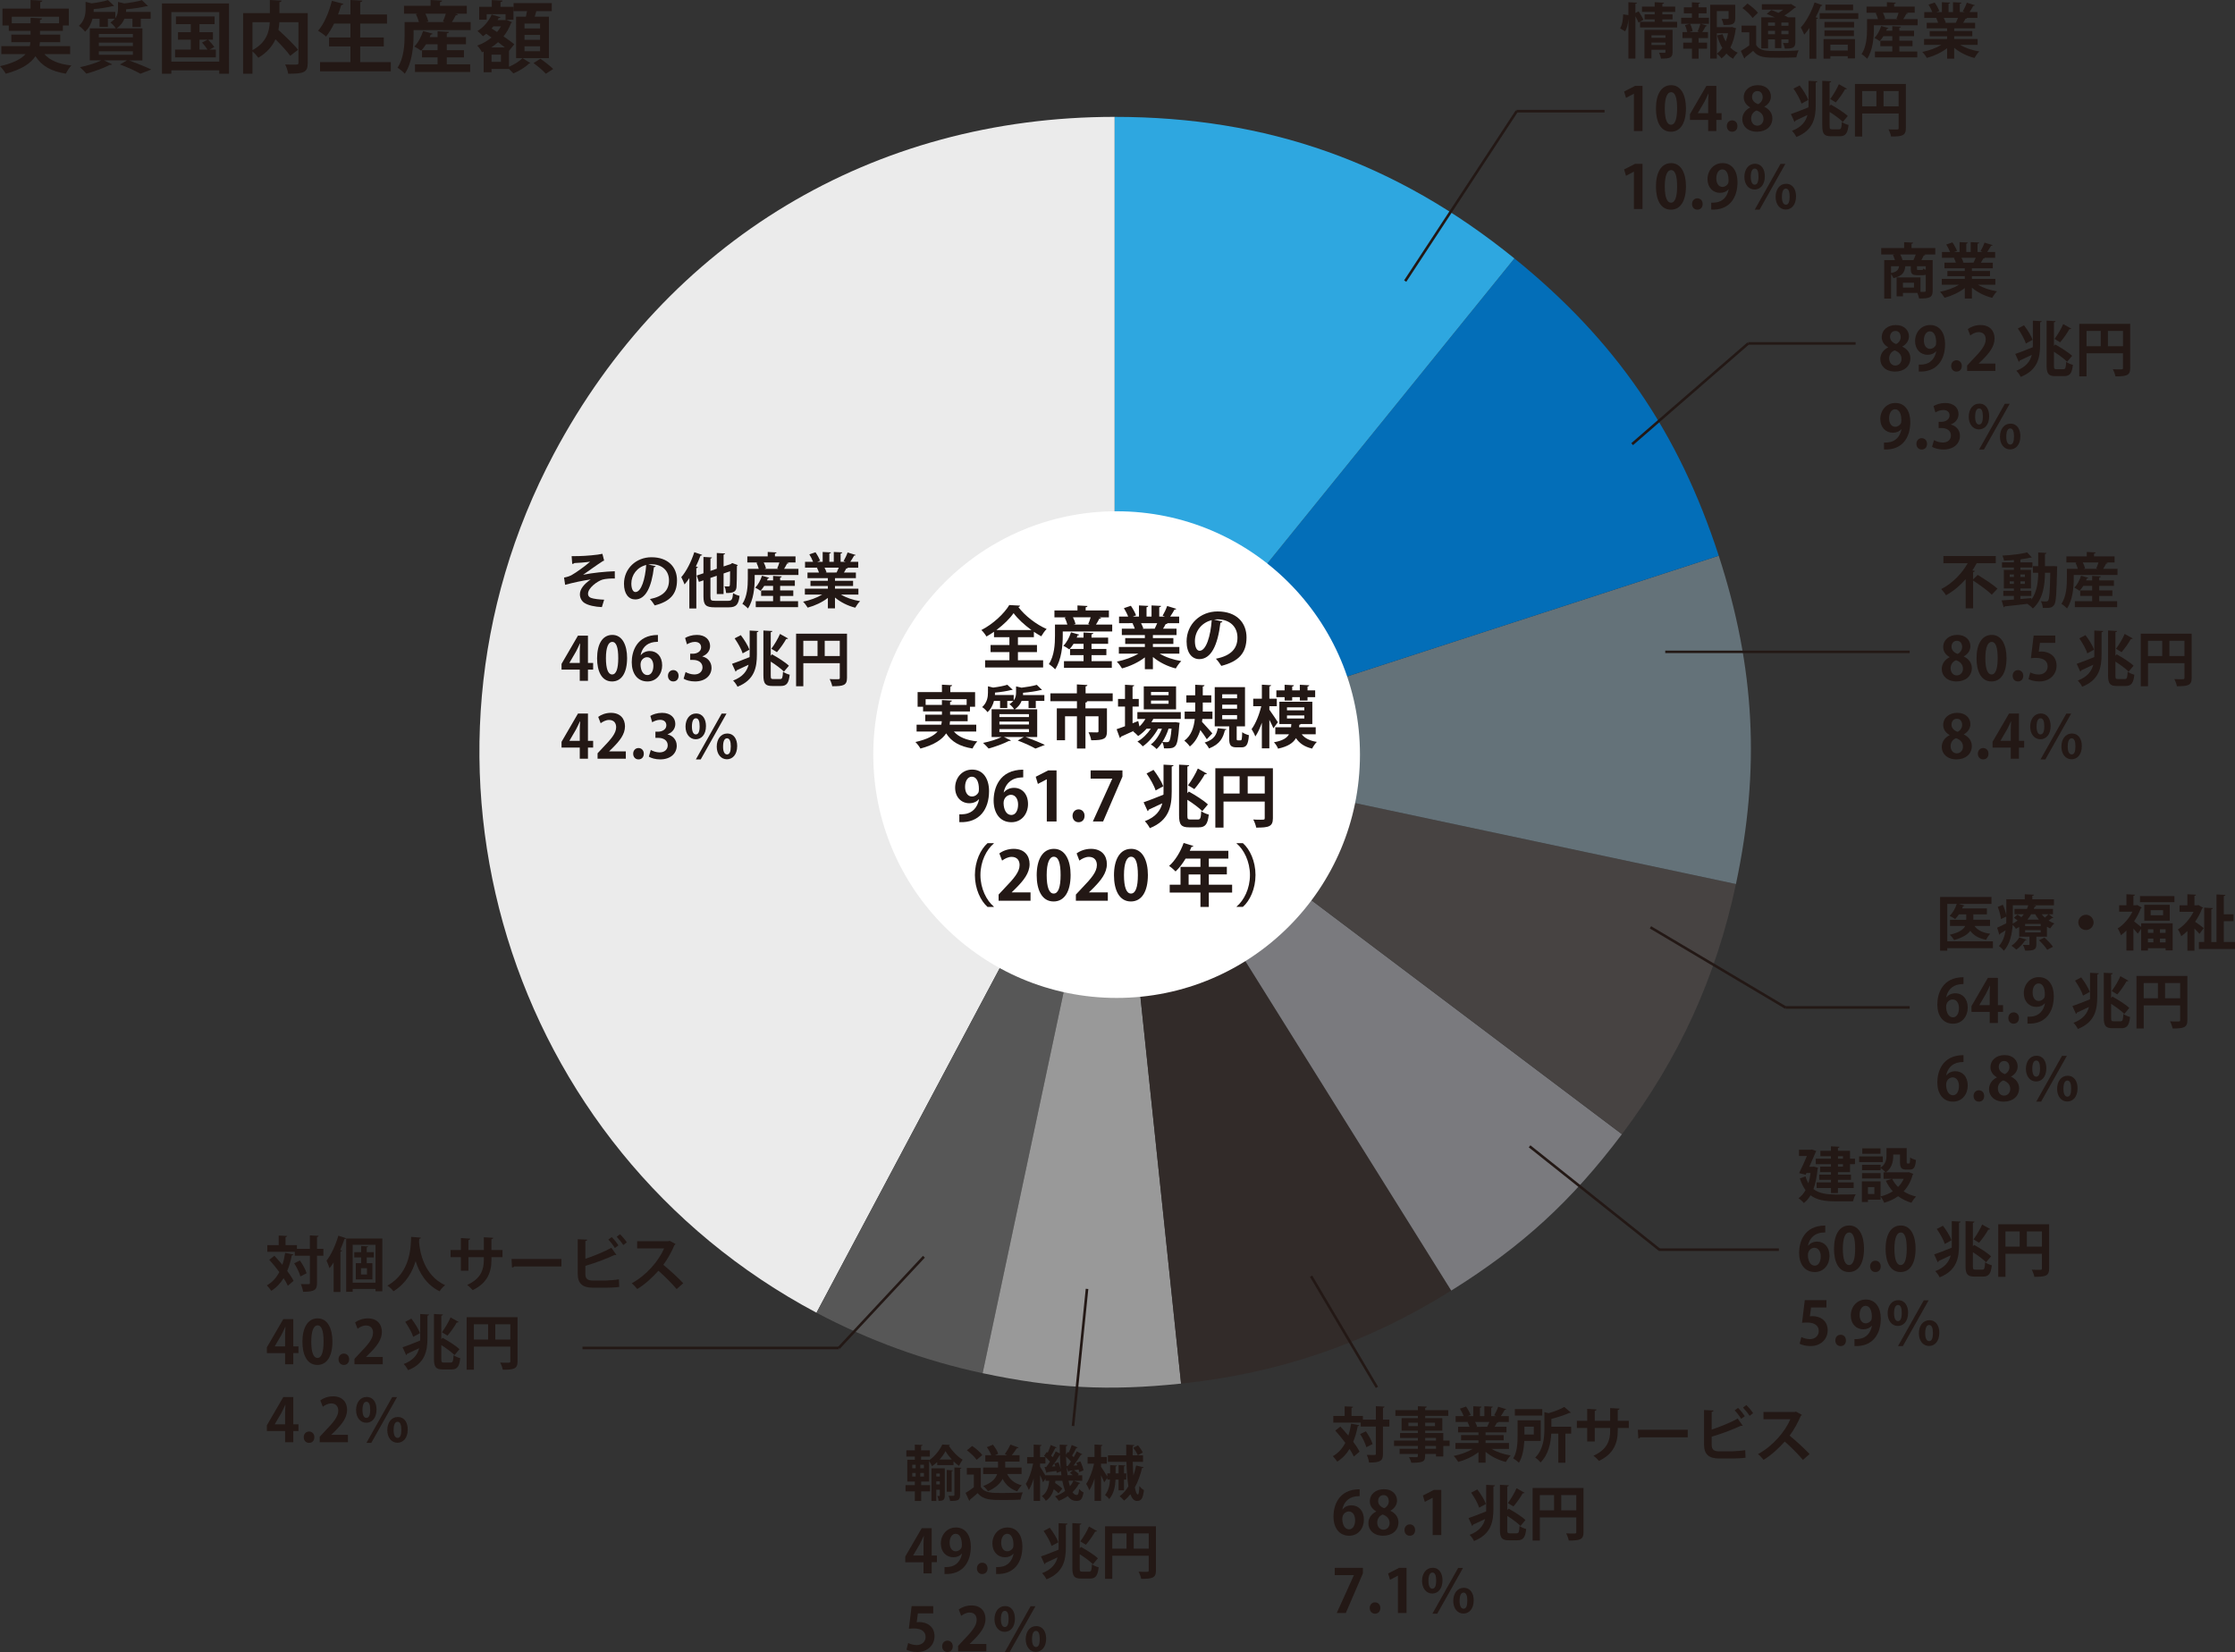 <?xml version="1.0" encoding="UTF-8"?>
<svg xmlns="http://www.w3.org/2000/svg" viewBox="0 0 1720.42 1271.73">
  <rect x="0" y="0" width="1720.42" height="1271.73" fill="#333333" stroke="none"/>
  <defs>
    <style>
      .cls-1 {
        fill: #322b29;
      }

      .cls-2 {
        fill: #fff;
      }

      .cls-3 {
        fill: #575757;
      }

      .cls-4 {
        fill: #7a7a7e;
      }

      .cls-5 {
        stroke-width: 2px;
      }

      .cls-5, .cls-6 {
        fill: none;
        stroke: #231815;
        stroke-miterlimit: 10;
      }

      .cls-7 {
        fill: #474342;
      }

      .cls-6 {
        stroke-width: 1.9px;
      }

      .cls-8 {
        fill: #647279;
      }

      .cls-9 {
        fill: #ebebeb;
      }

      .cls-10 {
        fill: #2ea7e0;
      }

      .cls-11 {
        fill: #999;
      }

      .cls-12 {
        fill: #231815;
      }

      .cls-13 {
        fill: #036eb8;
      }
    </style>
  </defs>
  <g id="_アウトライン" data-name="アウトライン">
    <g>
      <path class="cls-9" d="M858.04,578.88l-229.53,431.68c-238.41-126.77-328.92-422.8-202.15-661.22,87.22-164.03,245.91-259.38,431.68-259.38v488.91Z"/>
      <path class="cls-3" d="M858.04,578.88l-101.65,478.23c-44.11-9.38-88.07-25.37-127.88-46.54l229.53-431.68Z"/>
      <path class="cls-11" d="M858.04,578.88l51.11,486.23c-55.59,5.84-98.08,3.62-152.76-8.01l101.65-478.23Z"/>
      <path class="cls-1" d="M858.04,578.88l259.08,414.62c-64.8,40.49-131.98,63.63-207.98,71.61l-51.11-486.23Z"/>
      <path class="cls-4" d="M858.04,578.88l390.46,294.24c-38.84,51.54-76.65,86.19-131.38,120.39l-259.08-414.62Z"/>
      <path class="cls-7" d="M858.04,578.88l478.23,101.65c-15.21,71.58-43.73,134.14-87.77,192.58l-390.46-294.24Z"/>
      <path class="cls-8" d="M858.04,578.88l464.98-151.08c27.95,86.03,32.05,164.25,13.25,252.73l-478.23-101.65Z"/>
      <path class="cls-13" d="M858.04,578.88l307.68-379.96c77.85,63.04,126.34,133.6,157.3,228.87l-464.98,151.08Z"/>
      <path class="cls-10" d="M858.04,578.88V89.97c117.46,0,216.4,35.04,307.68,108.96l-307.68,379.96Z"/>
    </g>
  </g>
  <g id="_レイヤー_3" data-name="レイヤー 3">
    <circle class="cls-2" cx="859.53" cy="580.9" r="187.32"/>
    <g>
      <path class="cls-12" d="M795.83,490.51h-12.27v6.03h14.66v5.46h-14.66v6.29h19.4v5.56h-44.67v-5.56h18.72v-6.29h-14.51v-5.46h14.51v-6.03h-11.86v-4.16c-1.87,1.3-3.85,2.55-5.82,3.64-.83-1.46-2.55-3.74-3.9-4.99,9-4.58,17.63-12.74,21.48-19.24l8.32,.47c-.16,.57-.62,.94-1.35,1.04,5.04,6.81,13.94,13.57,21.79,16.95-1.61,1.56-3.02,3.74-4.16,5.62-1.87-1.04-3.8-2.24-5.67-3.48v4.16Zm-1.87-5.51c-5.51-4-10.66-8.74-13.73-13-2.91,4.21-7.7,8.89-13.21,13h26.94Z"/>
      <path class="cls-12" d="M847.67,475.69c-.26,.47-.78,.62-1.46,.57-.68,1.35-1.61,3.07-2.55,4.52h12.48v5.36h-38.07v3.22c0,7.38-.94,18.62-5.88,25.9-.94-1.14-3.59-3.33-4.84-4,4.32-6.45,4.73-15.65,4.73-21.94v-8.53h9.52c-.42-1.61-1.14-3.64-1.98-5.25l1.2-.31h-9.15v-5.3h17.73v-3.85l7.7,.42c-.05,.52-.47,.83-1.4,.99v2.44h17.89v5.3h-7.59l1.66,.47Zm-7.44,28.65v4.63h15.6v5.15h-36.82v-5.15h15.08v-4.63h-10.4v-4.78h10.4v-3.95h-7.7c-1.04,1.61-2.13,3.12-3.28,4.32-1.2-.94-3.22-2.13-4.58-2.81,2.5-2.39,4.68-6.5,5.88-10.35l6.34,1.77c-.16,.42-.62,.62-1.25,.57-.21,.57-.42,1.14-.68,1.72h5.25v-3.9l7.54,.42c-.05,.52-.42,.83-1.4,.99v2.5h12.79v4.78h-12.79v3.95h11.44v4.78h-11.44Zm-2.55-23.97c.68-1.46,1.4-3.43,1.87-5.15h-13.62c.94,1.77,1.66,3.74,1.98,5.15l-1.51,.42h12.43l-1.14-.42Z"/>
      <path class="cls-12" d="M907.84,503.2h-15.13c4.42,2.7,10.5,4.73,16.59,5.72-1.46,1.35-3.28,3.95-4.21,5.67-6.5-1.61-12.79-4.78-17.63-8.84v9.41h-6.19v-9.1c-4.89,3.8-11.34,6.81-17.58,8.48-.88-1.51-2.7-3.95-4-5.2,5.88-1.2,12.06-3.38,16.59-6.14h-15.03v-5.15h20.02v-2.34h-15.13v-4.52h15.13v-2.34h-17.73v-4.89h9.98c-.42-1.3-1.09-2.91-1.77-4.11l.62-.1v-.05l-10.97,.05v-5.1h7.02c-.73-1.98-2.08-4.52-3.28-6.5l5.36-1.82c1.56,2.24,3.28,5.36,4,7.38l-2.55,.94h4.78v-8.58l7.18,.36c-.05,.52-.47,.88-1.35,.99v7.23h3.85v-8.58l7.33,.36c-.05,.57-.52,.88-1.4,1.04v7.18h4.42l-1.82-.68c1.25-2.08,2.76-5.25,3.48-7.49l7.02,2.18c-.16,.42-.62,.62-1.35,.57-.88,1.61-2.13,3.69-3.33,5.41h6.92v5.1h-9.52l.47,.16c-.21,.42-.73,.57-1.35,.52-.52,1.04-1.25,2.34-2.03,3.54h10.4v4.89h-18.2v2.34h15.76v4.52h-15.76v2.34h20.38v5.15Zm-18.98-19.24c.57-1.2,1.3-2.76,1.92-4.21h-12.43c.73,1.35,1.4,2.96,1.77,4.06l-.88,.16v.05l9.62-.05Z"/>
      <path class="cls-12" d="M941.01,478.45c-.21,.47-.83,.88-1.56,.88-2.13,17.78-7.33,28.08-16.28,28.08-5.67,0-9.78-4.78-9.78-13.62,0-13.31,10.61-23.09,23.87-23.09,14.72,0,22.26,8.74,22.26,20.02,0,12.22-6.29,18.56-19.4,21.89-.99-1.56-2.44-3.74-4.16-5.51,11.86-2.34,16.59-8.01,16.59-16.28s-5.82-14.04-15.39-14.04c-.94,0-1.77,.1-2.65,.21l6.5,1.46Zm-8.27-1.04c-7.9,1.87-12.95,8.68-12.95,16.12,0,4.37,1.3,7.44,3.59,7.44,5.1,0,8.48-11.39,9.36-23.56Z"/>
      <path class="cls-12" d="M751.47,563.16h-17.21c3.74,4.26,9.67,6.71,18.04,7.59-1.3,1.3-2.91,3.8-3.69,5.46-9.88-1.56-16.17-5.2-20.28-11.65-3.12,4.68-9,8.79-19.81,11.7-.73-1.35-2.5-3.74-3.85-5.04,9.15-2.08,14.25-4.89,17.06-8.06h-16.17v-5.3h18.98c.21-.88,.36-1.77,.42-2.65h-12.74v-5.04h12.84v-2.5h-14.51v-3.59h-4.21v-11.28h18.72v-5.72l7.85,.42c-.05,.52-.42,.83-1.4,.99v4.32h19.08v11.28h-3.95v3.59h-15.29v2.5h13.52v5.04h-13.57c-.05,.88-.16,1.77-.31,2.65h20.49v5.3Zm-38.95-20.54h12.53v-3.69l7.7,.42c-.05,.52-.47,.88-1.4,.99v2.29h12.74v-4.37h-31.57v4.37Z"/>
      <path class="cls-12" d="M798.38,567.37h-8.89c5.3,1.92,11.28,4.37,14.82,6.08l-7.28,2.81c-2.96-1.72-8.32-4.21-13.62-6.19l4.68-2.7h-15.29l5.36,2.6c-.21,.26-.52,.42-.94,.42-.16,0-.36,0-.52-.05-4.11,2.13-10.45,4.47-15.7,5.88-1.04-1.14-3.02-3.28-4.26-4.32,4.94-.99,10.5-2.7,14.2-4.52h-7.64v-21.37h17.37c-.78-1.3-2.5-3.12-3.64-3.9,1.3-.83,2.29-1.66,3.02-2.55h-4.68v5.46h-5.56v-5.46h-4.68c-.78,3.02-2.24,6.14-4.99,8.68-.83-1.2-2.81-3.17-4.11-3.9,3.85-3.48,4.47-7.8,4.47-11.23v-4.78l4,.99c4.11-.52,8.27-1.3,10.92-2.18l4.11,3.85c-.21,.21-.47,.21-1.2,.21-3.12,.83-7.9,1.56-12.43,1.98,0,.88,0,1.3-.05,1.87h14.46v4.21c1.51-2.03,1.82-4.11,1.82-6.08v-4.78l4.26,.99c4.32-.52,8.89-1.3,11.7-2.18l4,3.9c-.21,.16-.57,.16-1.14,.16-3.38,.88-8.53,1.61-13.42,2.03,0,.78,0,1.25-.05,1.77h16.43v4.52h-6.6v5.51h-5.56v-5.51h-5.36c-.88,2.29-2.5,4.58-5.2,6.45h17.21v21.37Zm-29.07-17.63v2.24h22.72v-2.24h-22.72Zm0,5.77v2.24h22.72v-2.24h-22.72Zm0,5.77v2.34h22.72v-2.34h-22.72Z"/>
      <path class="cls-12" d="M856.51,533.73v6.08h-20.44v.05h.88c-.05,.52-.47,.83-1.4,.99v4.47h16.54v17.73c0,5.77-2.34,6.81-12.12,6.81-.26-1.82-1.2-4.47-2.08-6.14,2.65,.1,5.72,.1,6.55,.1s1.14-.26,1.14-.88v-11.54h-10.04v24.8h-6.55v-24.8h-9.15v18.46h-6.34v-24.54h15.5v-5.51h-20.44v-6.08h20.38v-6.86l8.11,.47c-.05,.52-.47,.88-1.4,1.04v5.36h20.85Z"/>
      <path class="cls-12" d="M908.93,553.44h-21.16c-.47,.88-.94,1.72-1.46,2.55h17.16l1.25-.1,3.33,.52c-.05,.47-.15,1.04-.26,1.51-.73,10.5-1.61,14.72-3.02,16.28-1.4,1.61-3.02,1.92-6.6,1.92-.68,0-1.4,0-2.19-.05-.1-1.4-.52-3.43-1.3-4.73-1.35,2.08-2.86,3.95-4.37,5.3-1.09-1.2-2.91-2.65-4.47-3.54,3.59-2.55,6.66-7.28,8.58-12.17h-2.96c-2.76,5.15-7.44,10.66-11.8,13.62-.99-1.2-2.7-2.76-4.11-3.69,3.79-2.03,7.64-5.88,10.35-9.93h-3.28c-1.98,2.24-4.21,4.16-6.5,5.67-.94-.99-2.76-2.76-3.9-3.59,.31-.16,.62-.31,.94-.52v-.05c-3.9,1.82-7.64,3.48-10.35,4.68,0,.52-.36,.88-.78,1.04l-2.5-6.81c1.77-.57,4-1.4,6.45-2.29v-15.13h-5.36v-5.88h5.36v-10.92l7.12,.42c-.05,.52-.42,.78-1.3,.94v9.57h4.78v5.88h-4.78v12.84l4.37-1.72c.05,.1,.05,.21,.94,4.21,1.77-1.72,3.33-3.69,4.58-5.82h-6.19v-5.25h33.44v5.25Zm-3.64-25.07v17.73h-24.86v-17.73h24.86Zm-5.77,6.81v-2.5h-13.52v2.5h13.52Zm0,6.6v-2.5h-13.52v2.5h13.52Zm0,19.14c-1.09,3.48-2.76,7.12-4.73,10.24,1.56,.16,2.91,.16,3.59,.16s1.09-.1,1.51-.62c.73-.78,1.4-3.43,1.92-9.78h-2.29Z"/>
      <path class="cls-12" d="M925.52,553.44c-.1,.73-.15,1.51-.26,2.24,2.13,2.18,6.76,7.54,7.96,8.89l-4.26,4.52c-1.09-1.87-3.12-4.68-4.99-7.12-1.46,4.78-3.9,9.31-8.06,12.69-.88-1.3-2.86-3.43-4.26-4.47,5.51-4,7.38-10.5,8.06-16.74h-7.8v-5.67h8.11v-6.97h-6.81v-5.56h6.81v-8.11l7.18,.36c-.05,.52-.42,.83-1.35,.99v6.76h6.55v5.56h-6.55v6.97h7.44v5.67h-7.75Zm18.62,7.9c-.1,.36-.52,.68-1.25,.73-1.35,5.51-3.48,10.76-12.27,14.09-.62-1.35-2.13-3.54-3.33-4.52,7.54-2.34,9.26-6.34,10.09-11.08l6.76,.78Zm7.8,6.97c0,1.4,.1,1.61,.94,1.61h2.08c.88,0,1.09-.73,1.25-6.29,1.09,.99,3.59,1.92,5.15,2.34-.52,7.38-2.03,9.36-5.77,9.36h-3.64c-4.79,0-5.77-1.77-5.77-7.02v-9.15h-11.13v-30.21h23.3v30.21h-6.4v9.15Zm-11.13-33.85v3.07h11.44v-3.07h-11.44Zm0,8.01v3.12h11.44v-3.12h-11.44Zm0,8.01v3.17h11.44v-3.17h-11.44Z"/>
      <path class="cls-12" d="M977.1,546.31c1.46,1.92,5.62,8.22,6.55,9.67l-3.43,4.68c-.68-1.72-1.87-4.21-3.12-6.55v22h-5.77v-19.76c-1.46,4.16-3.17,7.96-5.04,10.61-.52-1.72-1.92-4.16-2.86-5.67,3.12-4.16,5.98-11.34,7.44-17.63h-6.19v-5.77h6.66v-10.82l7.12,.42c-.05,.47-.42,.78-1.35,.94v9.46h5.72v5.77h-5.72v2.65Zm35.67,18.93h-10.76c2.34,3.07,6.24,5.04,11.65,5.88-1.25,1.2-2.86,3.54-3.64,5.15-5.82-1.35-9.72-4-12.43-8.06-2.13,3.69-6.03,6.4-13.78,8.11-.52-1.46-1.98-3.74-3.17-4.89,6.66-1.25,9.93-3.22,11.6-6.19h-10.56v-5.41h12.12c.05-.78,.16-1.56,.21-2.44h-9.21v-17.16h25.38v17.16h-8.89c-.16,.26-.52,.47-1.09,.52-.05,.68-.16,1.3-.21,1.92h12.79v5.41Zm-23.92-25.95v-2.6h-6.35v-5.25h6.35v-4.32l7.18,.42c-.05,.52-.42,.78-1.35,.94v2.96h5.88v-4.32l7.28,.42c-.05,.52-.47,.78-1.35,.99v2.91h5.88v5.25h-5.88v2.6h-5.93v-2.6h-5.88v2.6h-5.82Zm1.82,5.25v2.29h13.36v-2.29h-13.36Zm0,6.24v2.34h13.36v-2.34h-13.36Z"/>
      <path class="cls-12" d="M753.48,615.27c-1.66,1.87-4.11,3.07-7.38,3.07-6.08,0-10.87-4.63-10.87-11.96s5.1-13.94,13.1-13.94c8.58,0,13,7.18,13,16.59,0,13.62-7.07,24.6-22.88,23.87v-6.03c1.2,.1,1.98,0,3.8-.16,6.5-.68,10.24-5.41,11.39-11.39l-.16-.05Zm-10.61-9.57c0,4.63,2.18,7.44,5.3,7.44,2.34,0,4.11-1.46,4.94-2.96,.31-.57,.42-1.35,.42-2.86,0-5.25-1.77-9.41-5.46-9.41-3.12,0-5.2,3.33-5.2,7.8Z"/>
      <path class="cls-12" d="M772.77,609.97c1.72-2.08,4.42-3.48,7.8-3.48,6.08,0,10.76,4.63,10.76,12.48,0,7.44-4.84,13.99-12.79,13.99-8.89,0-13.68-7.12-13.68-16.75,0-9,4.06-23.71,22.78-23.71v5.93c-.99,0-2.08,.1-3.38,.26-7.23,.99-10.66,6.08-11.65,11.28h.16Zm10.92,9.36c0-4.11-1.98-7.49-5.56-7.49-2.29,0-5.62,1.98-5.62,6.4,.1,5.1,2.18,9.15,5.98,9.15,3.38,0,5.2-3.64,5.2-8.06Z"/>
      <path class="cls-12" d="M805.79,632.38v-32.45h-.1l-6.76,3.54-1.66-5.51,9.57-4.89h6.45v39.31h-7.49Z"/>
      <path class="cls-12" d="M825.6,628.01c0-2.86,1.98-4.94,4.63-4.94s4.63,1.98,4.63,4.94-1.82,4.94-4.63,4.94-4.63-2.13-4.63-4.94Z"/>
      <path class="cls-12" d="M839.53,593.06h24.49v4.78l-14.87,34.53h-7.9l14.92-32.87v-.1h-16.64v-6.34Z"/>
      <path class="cls-12" d="M880.3,617.61c3.74-1.25,9.57-3.54,15.29-5.88,.05-.83,.05-1.72,.05-2.55v-20.54l7.7,.42c-.05,.52-.42,.83-1.4,.99v19.19c0,11.49-1.98,22.36-16.85,28.29-.73-1.56-2.6-4.21-3.85-5.36,8.43-3.22,12.01-8.16,13.47-13.78-3.95,1.87-7.75,3.69-10.56,4.94,0,.52-.31,.94-.73,1.09l-3.12-6.81Zm7.64-24.96c2.96,3.85,6.24,9.1,7.49,12.64l-5.88,3.22c-1.04-3.54-4.16-9-6.97-13.05l5.36-2.81Zm26.05,34.84c0,2.96,.26,3.38,2.29,3.38h5.93c1.82,0,2.18-1.35,2.44-6.4,1.51,1.09,4,2.18,5.82,2.6-.78,7.12-2.5,9.83-7.64,9.83h-7.54c-5.98,0-7.7-1.98-7.7-9.41v-38.85l7.8,.42c-.05,.52-.42,.88-1.4,1.04v20.49l1.09-1.25c4.89,2.7,11.54,6.86,14.72,9.93-4.16,4.99-4.21,5.04-4.32,5.15-2.44-2.5-7.12-5.98-11.49-8.74v11.8Zm15.08-31.93c-.26,.36-.88,.57-1.66,.47-1.92,3.54-5.41,8.42-8.06,11.44l-4.84-2.96c2.55-3.38,5.77-8.74,7.54-12.9l7.02,3.95Z"/>
      <path class="cls-12" d="M979.83,591.4v38.43c0,6.55-3.17,7.28-12.84,7.28-.31-1.72-1.35-4.63-2.29-6.24,2.03,.16,4.21,.16,5.77,.16,2.76,0,3.07,0,3.07-1.3v-12.69h-31.72v20.07h-6.29v-45.71h44.3Zm-38.01,6.19v13.26h12.38v-13.26h-12.38Zm18.62,13.26h13.11v-13.26h-13.11v13.26Z"/>
      <path class="cls-12" d="M765,649.33c-5.67,4.73-10.3,13.83-10.3,24.29s4.73,19.66,10.3,24.29v.26h-4.84c-5.36-4.73-9.72-13.94-9.72-24.54s4.37-19.81,9.72-24.54h4.84v.26Z"/>
      <path class="cls-12" d="M793.28,693.38h-24.6v-4.73l4.37-4.68c7.44-7.7,11.8-12.74,11.8-18.04,0-3.43-1.82-6.29-6.14-6.29-2.86,0-5.51,1.51-7.33,2.86l-2.13-5.51c2.44-1.87,6.5-3.54,11.02-3.54,8.42,0,12.27,5.36,12.27,11.75,0,6.97-4.73,12.69-10.45,18.46l-3.28,3.22v.1h14.46v6.4Z"/>
      <path class="cls-12" d="M798.01,673.83c0-11.96,4.42-20.38,13.26-20.38s12.84,9.15,12.84,20.07c0,13-4.84,20.44-13.1,20.44-9.15,0-13-9.15-13-20.12Zm13.1,14.04c3.54,0,5.3-4.99,5.3-14.2s-1.61-14.14-5.25-14.14c-3.33,0-5.46,4.78-5.46,14.14s1.92,14.2,5.36,14.2h.05Z"/>
      <path class="cls-12" d="M852.77,693.38h-24.6v-4.73l4.37-4.68c7.44-7.7,11.8-12.74,11.8-18.04,0-3.43-1.82-6.29-6.14-6.29-2.86,0-5.51,1.51-7.33,2.86l-2.13-5.51c2.44-1.87,6.5-3.54,11.02-3.54,8.42,0,12.27,5.36,12.27,11.75,0,6.97-4.73,12.69-10.45,18.46l-3.28,3.22v.1h14.46v6.4Z"/>
      <path class="cls-12" d="M857.5,673.83c0-11.96,4.42-20.38,13.26-20.38s12.84,9.15,12.84,20.07c0,13-4.84,20.44-13.1,20.44-9.15,0-13-9.15-13-20.12Zm13.1,14.04c3.54,0,5.3-4.99,5.3-14.2s-1.61-14.14-5.25-14.14c-3.33,0-5.46,4.78-5.46,14.14s1.92,14.2,5.36,14.2h.05Z"/>
      <path class="cls-12" d="M948.45,681.05v6.08h-17.94v11.02h-6.45v-11.02h-23.66v-6.08h8.32v-13.73h15.34v-6.34h-11.44c-2.29,3.8-4.94,7.28-7.7,9.88-1.14-1.2-3.48-3.28-4.99-4.26,4.58-3.95,8.84-10.92,11.18-17.68l7.54,2.34c-.21,.42-.73,.68-1.46,.62-.42,1.04-.88,2.03-1.35,3.07h29.69v6.03h-15.03v6.34h13.88v5.82h-13.88v7.9h17.94Zm-33.49,0h9.1v-7.9h-9.1v7.9Z"/>
      <path class="cls-12" d="M951.88,697.9c5.67-4.73,10.29-13.83,10.29-24.29s-4.73-19.66-10.29-24.29v-.26h4.84c5.41,4.73,9.72,13.94,9.72,24.54s-4.32,19.81-9.72,24.54h-4.84v-.26Z"/>
    </g>
  </g>
  <g id="_レイヤー_2" data-name="レイヤー 2">
    <line class="cls-5" x1="1081.66" y1="216.39" x2="1167.58" y2="85.52"/>
    <line class="cls-5" x1="1167.42" y1="85.58" x2="1235.13" y2="85.58"/>
    <g>
      <path class="cls-12" d="M1261.35,8.74c1.33,1.98,2.99,4.74,3.68,6.49l-3.77,2.16c-.46-1.29-1.43-3.17-2.39-4.92V45.09h-5.38V15.04h-.05c-.28,3.45-1.01,6.76-2.53,9.06-3.63-2.21-3.73-2.25-3.82-2.3,1.61-2.39,2.3-6.81,2.35-10.77l4.05,.6V1.7l6.58,.37c-.05,.46-.37,.74-1.2,.87v7.08l2.48-1.29Zm18.26,8.05h11.36v4.37h-28.52v-4.37h11.27v-1.89h-7.77v-3.86h7.77v-1.89h-9.8V5.11h9.8V1.7l7.18,.41c-.05,.46-.41,.78-1.29,.87v2.12h9.89v4.05h-9.89v1.89h7.87v3.86h-7.87v1.89Zm7.87,6.21v16.98c0,4.37-1.79,5.15-8.88,5.15-.23-1.38-.92-3.27-1.52-4.55,1.61,.09,3.59,.09,4.14,.09,.6,0,.78-.18,.78-.69v-1.66h-10.77v6.67h-5.38V23h21.62Zm-5.47,4.14h-10.77v1.93h10.77v-1.93Zm-10.77,7.5h10.77v-1.89h-10.77v1.89Z"/>
      <path class="cls-12" d="M1307.49,10.26v3.4h7.96v4.65h-6.03l4.65,1.47c-.09,.32-.51,.46-1.1,.46-.64,1.24-1.7,3.04-2.62,4.42h4.37v4.65h-7.22v3.5h6.53v4.65h-6.53v7.68h-5.11v-7.68h-6.72v-4.65h6.72v-3.5h-7.27v-4.65h3.63c-.28-1.56-.97-3.68-1.7-5.34l3.54-1.01h-6.49v-4.65h8.28v-3.4h-6.21V5.66h6.21V1.75l6.3,.37c-.05,.41-.37,.69-1.2,.78v2.76h6.17v4.6h-6.17Zm.46,14.4l-1.15-.51c.78-1.66,1.66-4.09,2.12-5.84h-7.96c.88,1.75,1.7,4.14,1.93,5.61l-2.35,.74h7.41Zm25.21-3.86l3.27,1.01c-.09,.41-.23,.55-.41,.87-.64,5.06-1.93,9.85-4.05,13.94,1.66,1.66,3.54,3.04,5.71,3.96-1.2,1.1-2.85,3.17-3.63,4.65-1.89-1.06-3.59-2.39-5.06-4-1.15,1.43-2.44,2.67-3.86,3.73-.78-1.2-2.35-2.76-3.54-3.63,1.61-1.24,3.04-2.71,4.19-4.42-1.7-2.85-3.04-6.12-4-9.66l4.19-.92c.6,1.98,1.43,3.86,2.44,5.61,.78-1.98,1.38-4.14,1.79-6.35h-8.65v19.51h-5.11V3.68h19.28V14.03c0,4.92-2.35,5.2-9.02,5.2-.18-1.38-.83-3.36-1.47-4.69,1.84,.05,4,.05,4.55,.05,.64-.05,.83-.14,.83-.64v-5.43h-9.06v12.42h10.67l.97-.14Z"/>
      <path class="cls-12" d="M1351.83,19.74v14.86c2.76,4.69,7.73,4.69,16.24,4.69,5.47,0,12.01-.14,16.42-.51-.64,1.29-1.47,3.82-1.75,5.38-3.5,.18-8.51,.28-13.16,.28-10.67,0-15.92,0-20.1-5.29-2.12,1.79-4.28,3.54-6.12,4.92-.05,.55-.18,.78-.64,.97l-2.71-5.84c2.02-1.15,4.42-2.67,6.53-4.23v-10.12h-5.93v-5.11h11.23Zm-6.72-17.02c2.85,1.93,6.44,4.92,8.1,7.13l-4.14,3.96c-1.43-2.21-4.92-5.43-7.77-7.59l3.82-3.5Zm15.87,27.6v6.95h-5.2V13.34h10.4c-2.12-.97-4.32-1.89-6.21-2.67l3.54-2.94c1.66,.6,3.59,1.33,5.47,2.16,1.29-.74,2.58-1.56,3.68-2.44h-16.47V3.27h21.58l.78-.28,4,2.53c-.18,.32-.6,.46-1.06,.55-2.07,1.84-4.92,4-7.91,5.84,1.06,.51,2.02,.97,2.81,1.43h5.61v19.14c0,4.51-2.25,4.92-8.14,4.92-.23-1.33-.78-3.13-1.38-4.32,1.47,.05,3.08,.05,3.54,.05,.55-.05,.69-.23,.69-.69v-2.12h-5.47v6.76h-4.92v-6.76h-5.34Zm5.34-12.97h-5.34v2.48h5.34v-2.48Zm-5.34,8.97h5.34v-2.62h-5.34v2.62Zm15.73-6.49v-2.48h-5.47v2.48h5.47Zm-5.47,6.49h5.47v-2.62h-5.47v2.62Z"/>
      <path class="cls-12" d="M1392.82,21.53c-1.29,1.89-2.62,3.63-4,5.15-.51-1.38-1.84-4.23-2.62-5.57,4.05-4.28,8.14-11.87,10.58-19.23l6.12,2.12c-.18,.37-.6,.6-1.29,.55-1.15,2.94-2.48,5.93-3.96,8.79l1.7,.46c-.09,.41-.41,.74-1.2,.78v30.59h-5.34V21.53Zm7.91-11.41h29.72v4.46h-29.72v-4.46Zm2.94,35.01v-15.04h24.24v14.86h-5.57v-1.7h-13.39v1.89h-5.29Zm23.55-28.25v4.28h-22.82v-4.28h22.82Zm-22.82,10.9v-4.32h22.68v4.32h-22.68Zm22.04-24.25V7.87h-21.3V3.54h21.3Zm-4.09,30.82h-13.39v4.55h13.39v-4.55Z"/>
      <path class="cls-12" d="M1468.63,10.21c-.23,.41-.69,.55-1.29,.51-.6,1.2-1.43,2.71-2.25,4h11.04v4.74h-33.68v2.85c0,6.53-.83,16.47-5.2,22.91-.83-1.01-3.17-2.94-4.28-3.54,3.82-5.7,4.19-13.85,4.19-19.41v-7.54h8.42c-.37-1.43-1.01-3.22-1.75-4.65l1.06-.28h-8.1V5.11h15.69V1.7l6.81,.37c-.05,.46-.41,.74-1.24,.87v2.16h15.83v4.69h-6.72l1.47,.41Zm-6.58,25.35v4.09h13.8v4.55h-32.57v-4.55h13.34v-4.09h-9.2v-4.23h9.2v-3.5h-6.81c-.92,1.43-1.89,2.76-2.9,3.82-1.06-.83-2.85-1.89-4.05-2.48,2.21-2.12,4.14-5.75,5.2-9.15l5.61,1.56c-.14,.37-.55,.55-1.1,.51-.18,.51-.37,1.01-.6,1.52h4.65v-3.45l6.67,.37c-.05,.46-.37,.74-1.24,.87v2.21h11.32v4.23h-11.32v3.5h10.12v4.23h-10.12Zm-2.25-21.21c.6-1.29,1.24-3.04,1.66-4.55h-12.05c.83,1.56,1.47,3.31,1.75,4.55l-1.33,.37h11l-1.01-.37Z"/>
      <path class="cls-12" d="M1522.31,34.55h-13.39c3.91,2.39,9.29,4.19,14.68,5.06-1.29,1.2-2.9,3.5-3.73,5.01-5.75-1.43-11.32-4.23-15.6-7.82v8.33h-5.47v-8.05c-4.32,3.36-10.03,6.03-15.55,7.5-.78-1.33-2.39-3.5-3.54-4.6,5.2-1.06,10.67-2.99,14.68-5.43h-13.3v-4.55h17.71v-2.07h-13.39v-4h13.39v-2.07h-15.69v-4.32h8.83c-.37-1.15-.97-2.58-1.56-3.63l.55-.09v-.05l-9.71,.05v-4.51h6.21c-.64-1.75-1.84-4-2.9-5.75l4.74-1.61c1.38,1.98,2.9,4.74,3.54,6.53l-2.25,.83h4.23V1.7l6.35,.32c-.05,.46-.41,.78-1.2,.87v6.4h3.4V1.7l6.49,.32c-.05,.51-.46,.78-1.24,.92v6.35h3.91l-1.61-.6c1.1-1.84,2.44-4.65,3.08-6.62l6.21,1.93c-.14,.37-.55,.55-1.2,.51-.78,1.43-1.89,3.27-2.94,4.78h6.12v4.51h-8.42l.41,.14c-.18,.37-.64,.51-1.2,.46-.46,.92-1.1,2.07-1.79,3.13h9.2v4.32h-16.1v2.07h13.94v4h-13.94v2.07h18.03v4.55Zm-16.79-17.02c.51-1.06,1.15-2.44,1.7-3.73h-11c.64,1.2,1.24,2.62,1.56,3.59l-.78,.14v.05l8.51-.05Z"/>
      <path class="cls-12" d="M1257.71,100.9v-28.71h-.09l-5.98,3.13-1.47-4.88,8.46-4.32h5.71v34.78h-6.62Z"/>
      <path class="cls-12" d="M1274.69,83.6c0-10.58,3.91-18.03,11.73-18.03s11.36,8.1,11.36,17.76c0,11.5-4.28,18.08-11.59,18.08-8.1,0-11.5-8.1-11.5-17.8Zm11.59,12.42c3.13,0,4.69-4.42,4.69-12.56s-1.43-12.51-4.65-12.51c-2.95,0-4.83,4.23-4.83,12.51s1.7,12.56,4.74,12.56h.05Z"/>
      <path class="cls-12" d="M1321.19,100.9h-6.3v-8.6h-14.03v-4.42l12.65-21.76h7.68v21.02h4v5.15h-4v8.6Zm-14.26-13.76h7.96v-8.65c0-2.02,.14-4.23,.28-6.3h-.18c-1.06,2.21-1.89,4.14-2.94,6.12l-5.11,8.74v.09Z"/>
      <path class="cls-12" d="M1329.24,97.03c0-2.53,1.75-4.37,4.09-4.37s4.09,1.75,4.09,4.37-1.61,4.37-4.09,4.37-4.09-1.89-4.09-4.37Z"/>
      <path class="cls-12" d="M1347.18,82.63c-3.22-1.79-4.92-4.69-4.92-7.64,0-5.75,4.74-9.43,10.77-9.43,6.9,0,10.17,4.37,10.17,8.74,0,2.81-1.56,5.89-5.11,7.82v.09c3.4,1.56,6.21,4.55,6.21,8.88,0,6.21-4.88,10.31-11.78,10.31-7.41,0-11.36-4.55-11.36-9.52,0-4.28,2.53-7.36,6.03-9.11v-.14Zm10.31,9.02c0-3.4-2.3-5.57-5.34-6.58-2.62,.97-4.19,3.4-4.19,6.16,0,2.94,1.79,5.52,4.74,5.52s4.79-2.39,4.79-5.11Zm-8.83-16.98c0,2.67,1.93,4.51,4.65,5.52,1.93-.78,3.54-2.94,3.54-5.29s-1.15-4.78-4.05-4.78-4.14,2.35-4.14,4.55Z"/>
      <path class="cls-12" d="M1378.55,87.83c3.31-1.1,8.46-3.13,13.53-5.2,.05-.74,.05-1.52,.05-2.25v-18.17l6.81,.37c-.05,.46-.37,.74-1.24,.87v16.98c0,10.17-1.75,19.78-14.91,25.03-.64-1.38-2.3-3.73-3.4-4.74,7.45-2.85,10.63-7.22,11.92-12.19-3.5,1.66-6.85,3.27-9.34,4.37,0,.46-.28,.83-.64,.97l-2.76-6.03Zm6.76-22.08c2.62,3.4,5.52,8.05,6.62,11.18l-5.2,2.85c-.92-3.13-3.68-7.96-6.16-11.55l4.74-2.48Zm23.05,30.82c0,2.62,.23,2.99,2.02,2.99h5.25c1.61,0,1.93-1.2,2.16-5.66,1.33,.97,3.54,1.93,5.15,2.3-.69,6.3-2.21,8.69-6.76,8.69h-6.67c-5.29,0-6.81-1.75-6.81-8.33V62.21l6.9,.37c-.05,.46-.37,.78-1.24,.92v18.13l.97-1.1c4.32,2.39,10.21,6.07,13.02,8.79-3.68,4.42-3.73,4.46-3.82,4.55-2.16-2.21-6.3-5.29-10.17-7.73v10.44Zm13.34-28.25c-.23,.32-.78,.51-1.47,.41-1.7,3.13-4.79,7.45-7.13,10.12l-4.28-2.62c2.25-2.99,5.11-7.73,6.67-11.41l6.21,3.5Z"/>
      <path class="cls-12" d="M1467.06,64.65v34c0,5.8-2.81,6.44-11.36,6.44-.28-1.52-1.2-4.09-2.02-5.52,1.79,.14,3.73,.14,5.11,.14,2.44,0,2.71,0,2.71-1.15v-11.23h-28.06v17.76h-5.57v-40.44h39.2Zm-33.63,5.47v11.73h10.95v-11.73h-10.95Zm16.47,11.73h11.59v-11.73h-11.59v11.73Z"/>
      <path class="cls-12" d="M1257.71,160.9v-28.71h-.09l-5.98,3.13-1.47-4.88,8.46-4.32h5.71v34.78h-6.62Z"/>
      <path class="cls-12" d="M1274.69,143.6c0-10.58,3.91-18.03,11.73-18.03s11.36,8.1,11.36,17.76c0,11.5-4.28,18.08-11.59,18.08-8.1,0-11.5-8.1-11.5-17.8Zm11.59,12.42c3.13,0,4.69-4.42,4.69-12.56s-1.43-12.51-4.65-12.51c-2.95,0-4.83,4.23-4.83,12.51s1.7,12.56,4.74,12.56h.05Z"/>
      <path class="cls-12" d="M1302.47,157.03c0-2.53,1.75-4.37,4.09-4.37s4.09,1.75,4.09,4.37-1.61,4.37-4.09,4.37-4.09-1.89-4.09-4.37Z"/>
      <path class="cls-12" d="M1330.53,145.76c-1.47,1.66-3.63,2.71-6.53,2.71-5.38,0-9.62-4.09-9.62-10.58s4.51-12.33,11.59-12.33c7.59,0,11.5,6.35,11.5,14.68,0,12.05-6.26,21.76-20.24,21.12v-5.34c1.06,.09,1.75,0,3.36-.14,5.75-.6,9.06-4.78,10.08-10.08l-.14-.05Zm-9.38-8.46c0,4.09,1.93,6.58,4.69,6.58,2.07,0,3.63-1.29,4.37-2.62,.28-.51,.37-1.2,.37-2.53,0-4.65-1.56-8.33-4.83-8.33-2.76,0-4.6,2.94-4.6,6.9Z"/>
      <path class="cls-12" d="M1358.5,135.69c0,6.76-3.63,10.21-7.87,10.21-4.65,0-7.87-4.05-7.87-9.75s3.17-10.08,8.1-10.08c5.34,0,7.64,4.6,7.64,9.62Zm-10.81,.51c0,3.91,1.2,5.98,2.99,5.98,1.98,0,2.94-2.12,2.94-6.26,0-3.77-.78-6.16-2.9-6.16-1.47,0-3.04,1.38-3.04,6.44Zm3.04,25.21l19.83-35.24h3.73l-19.83,35.24h-3.73Zm31.79-10.31c0,6.81-3.68,10.21-7.91,10.21-4.65,0-7.82-4.05-7.82-9.75s3.13-10.08,8.05-10.08c5.34,0,7.68,4.6,7.68,9.61Zm-10.86,.55c0,3.86,1.2,5.93,3.04,5.93,1.98,0,2.9-2.12,2.9-6.21,0-3.77-.83-6.21-2.9-6.21-1.89,0-3.04,2.07-3.04,6.49Z"/>
    </g>
    <g>
      <path class="cls-12" d="M211.22,966.69c1.98,2.12,4.09,4.51,6.12,6.95,.97-2.81,1.66-5.89,2.16-9.15l6.3,1.2c-.14,.46-.51,.69-1.2,.74-.83,4.37-1.98,8.37-3.5,11.96,2.07,2.76,3.77,5.38,4.88,7.64l-4.42,3.77c-.74-1.75-1.89-3.73-3.27-5.84-2.44,4-5.52,7.27-9.48,9.75-.69-1.15-2.35-3.17-3.41-4.19,4.14-2.3,7.27-5.8,9.62-10.26-2.44-3.31-5.2-6.62-7.73-9.43l3.91-3.13Zm37.72-5.29v5.29h-4.92v20.89c0,5.34-1.66,6.86-10.72,6.86-.18-1.61-.97-4.28-1.75-5.93,1.56,.09,3.08,.09,4.23,.09,2.71,0,2.76,0,2.76-1.01v-20.89h-11.64v-3.04h-21.12v-5.11h8.74v-7.41l6.49,.32c-.05,.46-.37,.74-1.2,.87v6.21h8.74v2.85h9.98v-10.35l6.72,.32c-.09,.46-.41,.78-1.24,.92v9.11h4.92Zm-17.71,21.21c-.69-2.71-2.71-6.95-4.79-10.12l4.42-2.12c2.16,3.04,4.42,7.04,5.15,9.8l-4.78,2.44Z"/>
      <path class="cls-12" d="M256.81,971.84c-1.01,1.61-2.07,3.13-3.17,4.46-.41-1.38-1.61-4.46-2.3-5.84,3.5-4.33,6.99-11.87,9.11-19.23l6.03,1.98c-.18,.41-.6,.6-1.29,.55-.97,2.85-2.07,5.75-3.31,8.56l1.38,.41c-.09,.41-.46,.69-1.2,.83v31.01h-5.25v-22.73Zm9.66-18.4h27.83v40.58h-5.24v-1.79h-17.57v2.21h-5.01v-40.99Zm5.01,34h17.57v-29.21h-17.57v29.21Zm16.24-19.46h-5.43v4.46h4.37v12.47h-12.79v-12.47h4.14v-4.46h-5.34v-4.05h5.34v-4.74l5.34,.32c-.05,.37-.37,.64-1.06,.74v3.68h5.43v4.05Zm-5.25,13.16v-4.88h-4.6v4.88h4.6Z"/>
      <path class="cls-12" d="M323.97,952.79c0,.46-.51,.78-1.24,.87-.05,.64-.14,1.47-.18,2.39,.64,7.45,3.63,25.72,20.1,33.31-1.75,1.29-3.36,3.17-4.23,4.69-10.54-5.15-15.83-14.68-18.49-23.23-2.44,8.14-7.27,17.16-17.07,23.23-.97-1.43-2.76-3.08-4.65-4.37,18.59-10.3,17.94-31.42,18.26-37.54l7.5,.64Z"/>
      <path class="cls-12" d="M386.81,967.79h-8.51v2.02c0,9.62-3.22,17.99-14.45,23.33-1.06-1.2-2.81-2.94-4.23-4,10.54-4.74,12.83-11.73,12.83-19.28v-2.07h-11.87v10.4h-5.8v-10.4h-7.96v-5.52h7.96v-9.2l7.18,.46c-.05,.46-.51,1.01-1.38,1.15v7.59h11.87v-9.8l7.22,.41c-.05,.51-.51,.92-1.38,1.06v8.33h8.51v5.52Z"/>
      <path class="cls-12" d="M393.75,969.17h38.42v5.8h-36.48c-.28,.46-.92,.78-1.56,.88l-.37-6.67Z"/>
      <path class="cls-12" d="M466.25,985.78c2.39-.05,7.5-.46,10.17-.92,.09,1.89,.14,3.91,.23,5.84-2.53,.37-7.54,.6-9.89,.6h-10.35c-8.05,0-11.69-3.31-11.69-10.67v-26.64l7.31,.32c-.09,.55-.41,.97-1.43,1.06v13.66c5.89-1.93,14.63-5.43,20.01-8.46l3.91,5.47c-.18,.09-.46,.14-.74,.14s-.51-.05-.78-.09c-4.37,2.16-14.58,6.17-22.4,8.37v6.21c0,3.82,1.7,5.11,5.93,5.11h9.71Zm4.6-33.45c1.84,1.7,4.05,4.55,5.2,6.39l-2.76,2.02c-1.01-1.75-3.4-4.92-5.01-6.49l2.58-1.93Zm6.39-2.21c1.84,1.75,4.14,4.46,5.25,6.26l-2.71,2.07c-1.1-1.75-3.5-4.74-5.06-6.35l2.53-1.98Z"/>
      <path class="cls-12" d="M520.03,957.67c-.14,.37-.46,.64-.83,.78-2.58,5.93-4.97,10.21-8.6,15.23,4.51,3.68,11.27,9.8,15.37,14.17l-5.11,4.51c-3.59-4.28-10.17-10.86-14.03-14.12-4.32,4.88-10.3,10.49-16.29,14.08-.92-1.24-2.94-3.36-4.28-4.42,11.46-6.21,20.79-17.25,24.94-26.87h-20.75v-5.52h24.06l.97-.32,4.55,2.48Z"/>
      <path class="cls-12" d="M225.76,1050.24h-6.3v-8.6h-14.03v-4.42l12.65-21.76h7.68v21.02h4v5.15h-4v8.6Zm-14.26-13.76h7.96v-8.65c0-2.02,.14-4.23,.28-6.3h-.18c-1.06,2.21-1.89,4.14-2.94,6.12l-5.11,8.74v.09Z"/>
      <path class="cls-12" d="M232.8,1032.94c0-10.58,3.91-18.03,11.73-18.03s11.36,8.1,11.36,17.76c0,11.5-4.28,18.08-11.59,18.08-8.1,0-11.5-8.1-11.5-17.8Zm11.59,12.42c3.13,0,4.69-4.42,4.69-12.56s-1.43-12.51-4.65-12.51c-2.94,0-4.83,4.23-4.83,12.51s1.7,12.56,4.74,12.56h.05Z"/>
      <path class="cls-12" d="M260.58,1046.38c0-2.53,1.75-4.37,4.09-4.37s4.09,1.75,4.09,4.37-1.61,4.37-4.09,4.37-4.09-1.89-4.09-4.37Z"/>
      <path class="cls-12" d="M294.62,1050.24h-21.76v-4.19l3.86-4.14c6.58-6.81,10.44-11.27,10.44-15.96,0-3.04-1.61-5.57-5.43-5.57-2.53,0-4.88,1.33-6.49,2.53l-1.89-4.88c2.16-1.66,5.75-3.13,9.75-3.13,7.45,0,10.86,4.74,10.86,10.4,0,6.17-4.19,11.23-9.25,16.33l-2.9,2.85v.09h12.79v5.66Z"/>
      <path class="cls-12" d="M309.89,1037.17c3.31-1.1,8.46-3.13,13.53-5.2,.05-.74,.05-1.52,.05-2.25v-18.17l6.81,.37c-.05,.46-.37,.74-1.24,.87v16.98c0,10.17-1.75,19.78-14.91,25.03-.64-1.38-2.3-3.73-3.4-4.74,7.45-2.85,10.63-7.22,11.92-12.19-3.5,1.66-6.85,3.27-9.34,4.37,0,.46-.28,.83-.64,.97l-2.76-6.03Zm6.76-22.08c2.62,3.4,5.52,8.05,6.62,11.18l-5.2,2.85c-.92-3.13-3.68-7.96-6.16-11.55l4.74-2.48Zm23.05,30.82c0,2.62,.23,2.99,2.02,2.99h5.25c1.61,0,1.93-1.2,2.16-5.66,1.33,.97,3.54,1.93,5.15,2.3-.69,6.3-2.21,8.69-6.76,8.69h-6.67c-5.29,0-6.81-1.75-6.81-8.33v-34.37l6.9,.37c-.05,.46-.37,.78-1.24,.92v18.13l.97-1.1c4.32,2.39,10.21,6.07,13.02,8.79-3.68,4.42-3.73,4.46-3.82,4.55-2.16-2.21-6.3-5.29-10.17-7.73v10.44Zm13.34-28.25c-.23,.32-.78,.51-1.47,.41-1.7,3.13-4.79,7.45-7.13,10.12l-4.28-2.62c2.25-2.99,5.11-7.73,6.67-11.41l6.21,3.5Z"/>
      <path class="cls-12" d="M398.4,1013.99v34c0,5.8-2.81,6.44-11.36,6.44-.28-1.52-1.2-4.09-2.02-5.52,1.79,.14,3.73,.14,5.11,.14,2.44,0,2.71,0,2.71-1.15v-11.23h-28.06v17.76h-5.57v-40.44h39.2Zm-33.63,5.47v11.73h10.95v-11.73h-10.95Zm16.47,11.73h11.59v-11.73h-11.59v11.73Z"/>
      <path class="cls-12" d="M225.76,1110.24h-6.3v-8.6h-14.03v-4.42l12.65-21.76h7.68v21.02h4v5.15h-4v8.6Zm-14.26-13.76h7.96v-8.65c0-2.02,.14-4.23,.28-6.3h-.18c-1.06,2.21-1.89,4.14-2.94,6.12l-5.11,8.74v.09Z"/>
      <path class="cls-12" d="M233.81,1106.38c0-2.53,1.75-4.37,4.09-4.37s4.09,1.75,4.09,4.37-1.61,4.37-4.09,4.37-4.09-1.89-4.09-4.37Z"/>
      <path class="cls-12" d="M267.85,1110.24h-21.76v-4.19l3.86-4.14c6.58-6.81,10.44-11.27,10.44-15.96,0-3.04-1.61-5.57-5.43-5.57-2.53,0-4.88,1.33-6.49,2.53l-1.89-4.88c2.16-1.66,5.75-3.13,9.75-3.13,7.45,0,10.86,4.74,10.86,10.4,0,6.17-4.19,11.23-9.25,16.33l-2.9,2.85v.09h12.79v5.66Z"/>
      <path class="cls-12" d="M289.84,1085.03c0,6.76-3.63,10.21-7.87,10.21-4.65,0-7.87-4.05-7.87-9.75s3.17-10.08,8.1-10.08c5.34,0,7.64,4.6,7.64,9.62Zm-10.81,.51c0,3.91,1.2,5.98,2.99,5.98,1.98,0,2.94-2.12,2.94-6.26,0-3.77-.78-6.16-2.9-6.16-1.47,0-3.04,1.38-3.04,6.44Zm3.04,25.21l19.83-35.24h3.73l-19.83,35.24h-3.73Zm31.79-10.31c0,6.81-3.68,10.21-7.91,10.21-4.65,0-7.82-4.05-7.82-9.75s3.13-10.08,8.05-10.08c5.34,0,7.68,4.6,7.68,9.61Zm-10.86,.55c0,3.86,1.2,5.93,3.04,5.93,1.98,0,2.9-2.12,2.9-6.21,0-3.77-.83-6.21-2.9-6.21-1.89,0-3.04,2.07-3.04,6.49Z"/>
    </g>
    <g>
      <path class="cls-12" d="M1489.71,190.91v4.97h-8.7l1.06,.23c-.18,.37-.55,.55-1.24,.6-.51,1.06-1.15,2.35-1.84,3.5h8.7v23.6c0,5.29-2.39,5.98-10.4,5.98-.23-1.2-.78-2.94-1.38-4.28h-11.09v2.58h-4.88v-14.54h18.36v11.09h3.04c.78,0,1.01-.23,1.01-.92v-12.24c-.64,.28-1.43,.37-2.39,.37h-4c-4.23,0-5.11-1.2-5.11-5.01v-1.89h-4.23c-.46,4.32-1.84,7.5-9.11,9.16-.32-.87-1.11-2.16-1.84-3.08v18.82h-5.25v-29.63h8.24c-.41-1.29-1.01-2.81-1.56-4l1.7-.32h-10.72v-4.97h17.67v-4.51l6.9,.37c-.04,.46-.37,.74-1.24,.87v3.27h18.31Zm-34.04,14.03v5.24c4.51-.87,5.75-2.44,6.16-5.24h-6.16Zm7.08-9.06c.78,1.43,1.43,3.08,1.75,4.32h8.42c.64-1.33,1.24-2.9,1.75-4.32h-11.92Zm10.58,25.49v-3.73h-8.51v3.73h8.51Zm5.98-13.53c.73,0,.96-.14,1.06-1.06,.46,.32,1.2,.64,1.98,.92v-2.76h-6.72v1.84c0,.97,.09,1.06,1.06,1.06h2.62Z"/>
      <path class="cls-12" d="M1535.94,219.21h-13.39c3.91,2.39,9.29,4.19,14.68,5.06-1.29,1.2-2.9,3.5-3.73,5.01-5.75-1.43-11.32-4.23-15.6-7.82v8.33h-5.47v-8.05c-4.32,3.36-10.03,6.03-15.55,7.5-.78-1.33-2.39-3.5-3.54-4.6,5.2-1.06,10.67-2.99,14.68-5.43h-13.29v-4.55h17.71v-2.07h-13.39v-4h13.39v-2.07h-15.69v-4.32h8.83c-.37-1.15-.97-2.58-1.56-3.63l.55-.09v-.05l-9.71,.05v-4.51h6.21c-.64-1.75-1.84-4-2.9-5.75l4.74-1.61c1.38,1.98,2.9,4.74,3.54,6.53l-2.25,.83h4.23v-7.59l6.35,.32c-.05,.46-.41,.78-1.2,.87v6.4h3.4v-7.59l6.49,.32c-.04,.51-.46,.78-1.24,.92v6.35h3.91l-1.61-.6c1.1-1.84,2.44-4.65,3.08-6.62l6.21,1.93c-.14,.37-.55,.55-1.2,.51-.78,1.43-1.89,3.27-2.95,4.78h6.12v4.51h-8.42l.41,.14c-.19,.37-.64,.51-1.2,.46-.46,.92-1.1,2.07-1.79,3.13h9.2v4.32h-16.1v2.07h13.94v4h-13.94v2.07h18.04v4.55Zm-16.79-17.02c.51-1.06,1.15-2.44,1.7-3.73h-11c.64,1.2,1.24,2.62,1.56,3.59l-.78,.14v.05l8.51-.05Z"/>
      <path class="cls-12" d="M1453.42,267.29c-3.22-1.79-4.92-4.69-4.92-7.64,0-5.75,4.74-9.43,10.77-9.43,6.9,0,10.17,4.37,10.17,8.74,0,2.81-1.56,5.89-5.11,7.82v.09c3.4,1.56,6.21,4.55,6.21,8.88,0,6.21-4.88,10.31-11.78,10.31-7.41,0-11.36-4.55-11.36-9.52,0-4.28,2.53-7.36,6.03-9.11v-.14Zm10.31,9.02c0-3.4-2.3-5.57-5.34-6.58-2.62,.97-4.19,3.4-4.19,6.16,0,2.94,1.79,5.52,4.74,5.52s4.79-2.39,4.79-5.11Zm-8.83-16.98c0,2.67,1.93,4.51,4.65,5.52,1.93-.78,3.54-2.94,3.54-5.29s-1.15-4.78-4.05-4.78-4.14,2.35-4.14,4.55Z"/>
      <path class="cls-12" d="M1490.31,270.42c-1.47,1.66-3.63,2.71-6.53,2.71-5.38,0-9.62-4.09-9.62-10.58s4.51-12.33,11.59-12.33c7.59,0,11.5,6.35,11.5,14.68,0,12.05-6.26,21.76-20.24,21.12v-5.34c1.06,.09,1.75,0,3.36-.14,5.75-.6,9.06-4.78,10.07-10.08l-.14-.05Zm-9.38-8.46c0,4.09,1.93,6.58,4.69,6.58,2.07,0,3.63-1.29,4.37-2.62,.28-.51,.37-1.2,.37-2.53,0-4.65-1.56-8.33-4.83-8.33-2.76,0-4.6,2.94-4.6,6.9Z"/>
      <path class="cls-12" d="M1501.94,281.69c0-2.53,1.75-4.37,4.09-4.37s4.1,1.75,4.1,4.37-1.61,4.37-4.1,4.37-4.09-1.89-4.09-4.37Z"/>
      <path class="cls-12" d="M1535.99,285.55h-21.76v-4.19l3.87-4.14c6.58-6.81,10.44-11.27,10.44-15.96,0-3.04-1.61-5.57-5.43-5.57-2.53,0-4.88,1.33-6.49,2.53l-1.89-4.88c2.16-1.66,5.75-3.13,9.75-3.13,7.45,0,10.86,4.74,10.86,10.4,0,6.17-4.19,11.23-9.25,16.33l-2.9,2.85v.09h12.79v5.66Z"/>
      <path class="cls-12" d="M1551.25,272.49c3.31-1.1,8.46-3.13,13.53-5.2,.05-.74,.05-1.52,.05-2.25v-18.17l6.81,.37c-.05,.46-.37,.74-1.24,.87v16.98c0,10.17-1.75,19.78-14.91,25.03-.64-1.38-2.3-3.73-3.4-4.74,7.45-2.85,10.63-7.22,11.92-12.19-3.5,1.66-6.86,3.27-9.34,4.37,0,.46-.28,.83-.64,.97l-2.76-6.03Zm6.76-22.08c2.62,3.4,5.52,8.05,6.62,11.18l-5.2,2.85c-.92-3.13-3.68-7.96-6.16-11.55l4.74-2.48Zm23.05,30.82c0,2.62,.23,2.99,2.02,2.99h5.24c1.61,0,1.93-1.2,2.16-5.66,1.33,.97,3.54,1.93,5.15,2.3-.69,6.3-2.21,8.69-6.76,8.69h-6.67c-5.29,0-6.81-1.75-6.81-8.33v-34.37l6.9,.37c-.05,.46-.37,.78-1.24,.92v18.13l.96-1.1c4.32,2.39,10.21,6.07,13.02,8.79-3.68,4.42-3.73,4.46-3.82,4.55-2.16-2.21-6.3-5.29-10.17-7.73v10.44Zm13.34-28.25c-.23,.32-.78,.51-1.47,.41-1.7,3.13-4.79,7.45-7.13,10.12l-4.28-2.62c2.25-2.99,5.11-7.73,6.67-11.41l6.21,3.5Z"/>
      <path class="cls-12" d="M1639.76,249.3v34c0,5.8-2.81,6.44-11.36,6.44-.28-1.52-1.2-4.09-2.03-5.52,1.79,.14,3.73,.14,5.11,.14,2.44,0,2.71,0,2.71-1.15v-11.23h-28.06v17.76h-5.57v-40.44h39.2Zm-33.63,5.47v11.73h10.95v-11.73h-10.95Zm16.47,11.73h11.59v-11.73h-11.59v11.73Z"/>
      <path class="cls-12" d="M1463.54,330.42c-1.47,1.66-3.63,2.71-6.53,2.71-5.38,0-9.62-4.09-9.62-10.58s4.51-12.33,11.59-12.33c7.59,0,11.5,6.35,11.5,14.68,0,12.05-6.26,21.76-20.24,21.12v-5.34c1.06,.09,1.75,0,3.36-.14,5.75-.6,9.06-4.78,10.07-10.08l-.14-.05Zm-9.38-8.46c0,4.09,1.93,6.58,4.69,6.58,2.07,0,3.63-1.29,4.37-2.62,.28-.51,.37-1.2,.37-2.53,0-4.65-1.56-8.33-4.83-8.33-2.76,0-4.6,2.94-4.6,6.9Z"/>
      <path class="cls-12" d="M1475.17,341.69c0-2.53,1.75-4.37,4.09-4.37s4.1,1.75,4.1,4.37-1.61,4.37-4.1,4.37-4.09-1.89-4.09-4.37Z"/>
      <path class="cls-12" d="M1501.62,326.83c3.87,.87,7.08,4,7.08,8.74,0,5.8-4.65,10.49-12.74,10.49-3.68,0-6.99-.97-8.74-2.12l1.52-5.15c1.29,.83,4.09,1.89,6.76,1.89,4.19,0,6.26-2.58,6.26-5.43,0-3.91-3.4-5.75-7.13-5.75h-2.35v-4.78h2.21c2.71,0,6.21-1.52,6.21-4.88,0-2.44-1.61-4.23-4.83-4.23-2.39,0-4.74,1.06-6.07,1.89l-1.43-4.88c1.79-1.2,5.34-2.39,9.06-2.39,6.67,0,10.17,3.91,10.17,8.51,0,3.59-2.16,6.58-5.98,8.01v.09Z"/>
      <path class="cls-12" d="M1531.2,320.34c0,6.76-3.63,10.21-7.87,10.21-4.65,0-7.87-4.05-7.87-9.75s3.17-10.08,8.1-10.08c5.34,0,7.64,4.6,7.64,9.62Zm-10.81,.51c0,3.91,1.2,5.98,2.99,5.98,1.98,0,2.95-2.12,2.95-6.26,0-3.77-.78-6.16-2.9-6.16-1.47,0-3.04,1.38-3.04,6.44Zm3.04,25.21l19.83-35.24h3.73l-19.83,35.24h-3.73Zm31.79-10.31c0,6.81-3.68,10.21-7.91,10.21-4.65,0-7.82-4.05-7.82-9.75s3.13-10.08,8.05-10.08c5.34,0,7.68,4.6,7.68,9.61Zm-10.86,.55c0,3.86,1.2,5.93,3.04,5.93,1.98,0,2.9-2.12,2.9-6.21,0-3.77-.83-6.21-2.9-6.21-1.89,0-3.04,2.07-3.04,6.49Z"/>
    </g>
    <g>
      <path class="cls-12" d="M1518.84,446.01l3.5-3.45c4.83,2.94,11.87,7.5,15.27,10.58l-4.42,4.65c-2.99-3.04-9.38-7.64-14.35-10.86v21.39h-5.75v-22.45c-4.19,4.78-9.29,9.16-15.14,12.38-.78-1.38-2.58-3.59-3.63-4.78,8.74-4.42,16.06-12.24,20.33-19.87h-18.68v-5.57h40.3v5.57h-14.72c-.97,1.84-2.07,3.68-3.27,5.52l1.84,.41c-.09,.41-.46,.78-1.29,.87v5.61Z"/>
      <path class="cls-12" d="M1580.72,435.79l2.85,.18c-.05,.41-.05,1.1-.09,1.7-.41,19.18-.78,25.85-2.21,27.88-1.61,2.35-3.27,2.58-8.79,2.44-.09-1.52-.69-3.73-1.47-5.15,1.75,.18,3.27,.18,4.14,.18,.64,0,1.06-.18,1.47-.78,.92-1.24,1.33-6.62,1.61-21.3h-4.09c-.05,9.02-1.29,20.33-9.29,27.47-.92-1.01-2.9-2.71-4.14-3.5l.09-.09c-6.62,.83-13.2,1.52-17.67,1.98-.09,.41-.41,.64-.74,.69l-1.61-5.29c2.53-.14,5.8-.37,9.43-.64v-2.81h-8.14v-3.96h8.14v-1.79h-7.73v-14.31h7.73v-1.79h-9.15v-4h9.15v-1.79c-2.58,.23-5.15,.37-7.59,.46-.14-1.1-.74-2.81-1.24-3.86,6.72-.37,14.49-1.2,19.05-2.48l3.59,3.91c-.14,.09-.32,.14-.6,.14-.14,0-.28,0-.46-.05-1.93,.51-4.33,.92-6.9,1.24-.18,.14-.46,.23-.83,.28v2.16h9.25v4h-9.25v1.79h8.14v14.31h-8.14v1.79h8.42v3.96h-8.42v2.39c2.81-.23,5.66-.51,8.46-.74v1.2c4.51-6.21,5.2-14.31,5.25-20.66h-4.09v-5.11h4.09v-10.54l6.39,.37c-.05,.46-.37,.69-1.2,.87v9.29h5.43l1.15-.05Zm-33.72,6.44v1.93h3.22v-1.93h-3.22Zm0,7.22h3.22v-1.98h-3.22v1.98Zm11.69-7.22h-3.45v1.93h3.45v-1.93Zm0,7.22v-1.98h-3.45v1.98h3.45Z"/>
      <path class="cls-12" d="M1622.48,433.4c-.23,.41-.69,.55-1.29,.51-.6,1.2-1.43,2.71-2.25,4h11.04v4.74h-33.68v2.85c0,6.53-.83,16.47-5.2,22.91-.83-1.01-3.17-2.94-4.28-3.54,3.82-5.7,4.19-13.85,4.19-19.41v-7.54h8.42c-.37-1.43-1.01-3.22-1.75-4.65l1.06-.28h-8.1v-4.69h15.69v-3.4l6.81,.37c-.05,.46-.41,.74-1.24,.87v2.16h15.83v4.69h-6.72l1.47,.41Zm-6.58,25.35v4.09h13.8v4.55h-32.57v-4.55h13.34v-4.09h-9.2v-4.23h9.2v-3.5h-6.81c-.92,1.43-1.89,2.76-2.9,3.82-1.06-.83-2.85-1.89-4.05-2.48,2.21-2.12,4.14-5.75,5.2-9.15l5.61,1.56c-.14,.37-.55,.55-1.1,.51-.18,.51-.37,1.01-.6,1.52h4.65v-3.45l6.67,.37c-.05,.46-.37,.74-1.24,.87v2.21h11.32v4.23h-11.32v3.5h10.12v4.23h-10.12Zm-2.25-21.21c.6-1.29,1.24-3.04,1.66-4.55h-12.05c.83,1.56,1.47,3.31,1.75,4.55l-1.33,.37h11l-1.01-.37Z"/>
      <path class="cls-12" d="M1500.72,505.82c-3.22-1.79-4.92-4.69-4.92-7.64,0-5.75,4.74-9.43,10.77-9.43,6.9,0,10.17,4.37,10.17,8.74,0,2.81-1.56,5.89-5.11,7.82v.09c3.4,1.56,6.21,4.55,6.21,8.88,0,6.21-4.88,10.31-11.78,10.31-7.41,0-11.36-4.55-11.36-9.52,0-4.28,2.53-7.36,6.03-9.11v-.14Zm10.31,9.02c0-3.4-2.3-5.57-5.34-6.58-2.62,.97-4.19,3.4-4.19,6.16,0,2.94,1.79,5.52,4.74,5.52s4.79-2.39,4.79-5.11Zm-8.83-16.98c0,2.67,1.93,4.51,4.65,5.52,1.93-.78,3.54-2.94,3.54-5.29s-1.15-4.78-4.05-4.78-4.14,2.35-4.14,4.55Z"/>
      <path class="cls-12" d="M1521.46,506.79c0-10.58,3.91-18.03,11.73-18.03s11.36,8.1,11.36,17.76c0,11.5-4.28,18.08-11.59,18.08-8.1,0-11.5-8.1-11.5-17.8Zm11.59,12.42c3.13,0,4.69-4.42,4.69-12.56s-1.43-12.51-4.65-12.51c-2.94,0-4.83,4.23-4.83,12.51s1.7,12.56,4.74,12.56h.05Z"/>
      <path class="cls-12" d="M1549.25,520.22c0-2.53,1.75-4.37,4.09-4.37s4.09,1.75,4.09,4.37-1.61,4.37-4.09,4.37-4.09-1.89-4.09-4.37Z"/>
      <path class="cls-12" d="M1582.09,489.26v5.61h-11.82l-.92,6.81c.64-.09,1.2-.14,1.93-.14,6.07,0,11.78,3.4,11.78,10.9,0,6.67-5.11,12.15-13.3,12.15-3.45,0-6.58-.87-8.28-1.79l1.33-5.15c1.38,.74,3.91,1.61,6.58,1.61,3.54,0,6.81-2.25,6.81-6.26s-3.08-6.53-8.97-6.53c-1.56,0-2.76,.09-3.91,.23l2.12-17.44h16.65Z"/>
      <path class="cls-12" d="M1598.56,511.02c3.31-1.1,8.46-3.13,13.53-5.2,.05-.74,.05-1.52,.05-2.25v-18.17l6.81,.37c-.05,.46-.37,.74-1.24,.87v16.98c0,10.17-1.75,19.78-14.91,25.03-.64-1.38-2.3-3.73-3.4-4.74,7.45-2.85,10.63-7.22,11.92-12.19-3.5,1.66-6.85,3.27-9.34,4.37,0,.46-.28,.83-.64,.97l-2.76-6.03Zm6.76-22.08c2.62,3.4,5.52,8.05,6.62,11.18l-5.2,2.85c-.92-3.13-3.68-7.96-6.16-11.55l4.74-2.48Zm23.05,30.82c0,2.62,.23,2.99,2.02,2.99h5.25c1.61,0,1.93-1.2,2.16-5.66,1.33,.97,3.54,1.93,5.15,2.3-.69,6.3-2.21,8.69-6.76,8.69h-6.67c-5.29,0-6.81-1.75-6.81-8.33v-34.37l6.9,.37c-.05,.46-.37,.78-1.24,.92v18.13l.97-1.1c4.32,2.39,10.21,6.07,13.02,8.79-3.68,4.42-3.73,4.46-3.82,4.55-2.16-2.21-6.3-5.29-10.17-7.73v10.44Zm13.34-28.25c-.23,.32-.78,.51-1.47,.41-1.7,3.13-4.79,7.45-7.13,10.12l-4.28-2.62c2.25-2.99,5.11-7.73,6.67-11.41l6.21,3.5Z"/>
      <path class="cls-12" d="M1687.07,487.83v34c0,5.8-2.81,6.44-11.36,6.44-.28-1.52-1.2-4.09-2.02-5.52,1.79,.14,3.73,.14,5.11,.14,2.44,0,2.71,0,2.71-1.15v-11.23h-28.06v17.76h-5.57v-40.44h39.2Zm-33.63,5.47v11.73h10.95v-11.73h-10.95Zm16.47,11.73h11.59v-11.73h-11.59v11.73Z"/>
      <path class="cls-12" d="M1500.72,565.82c-3.22-1.79-4.92-4.69-4.92-7.64,0-5.75,4.74-9.43,10.77-9.43,6.9,0,10.17,4.37,10.17,8.74,0,2.81-1.56,5.89-5.11,7.82v.09c3.4,1.56,6.21,4.55,6.21,8.88,0,6.21-4.88,10.31-11.78,10.31-7.41,0-11.36-4.55-11.36-9.52,0-4.28,2.53-7.36,6.03-9.11v-.14Zm10.31,9.02c0-3.4-2.3-5.57-5.34-6.58-2.62,.97-4.19,3.4-4.19,6.16,0,2.94,1.79,5.52,4.74,5.52s4.79-2.39,4.79-5.11Zm-8.83-16.98c0,2.67,1.93,4.51,4.65,5.52,1.93-.78,3.54-2.94,3.54-5.29s-1.15-4.78-4.05-4.78-4.14,2.35-4.14,4.55Z"/>
      <path class="cls-12" d="M1522.48,580.22c0-2.53,1.75-4.37,4.09-4.37s4.09,1.75,4.09,4.37-1.61,4.37-4.09,4.37-4.09-1.89-4.09-4.37Z"/>
      <path class="cls-12" d="M1554.13,584.09h-6.3v-8.6h-14.03v-4.42l12.65-21.76h7.68v21.02h4v5.15h-4v8.6Zm-14.26-13.76h7.96v-8.65c0-2.02,.14-4.23,.28-6.3h-.18c-1.06,2.21-1.89,4.14-2.94,6.12l-5.11,8.74v.09Z"/>
      <path class="cls-12" d="M1578.5,558.88c0,6.76-3.63,10.21-7.87,10.21-4.65,0-7.87-4.05-7.87-9.75s3.17-10.08,8.1-10.08c5.34,0,7.64,4.6,7.64,9.62Zm-10.81,.51c0,3.91,1.2,5.98,2.99,5.98,1.98,0,2.94-2.12,2.94-6.26,0-3.77-.78-6.16-2.9-6.16-1.47,0-3.04,1.38-3.04,6.44Zm3.04,25.21l19.83-35.24h3.73l-19.83,35.24h-3.73Zm31.79-10.31c0,6.81-3.68,10.21-7.91,10.21-4.65,0-7.82-4.05-7.82-9.75s3.13-10.08,8.05-10.08c5.34,0,7.68,4.6,7.68,9.61Zm-10.86,.55c0,3.86,1.2,5.93,3.04,5.93,1.98,0,2.9-2.12,2.9-6.21,0-3.77-.83-6.21-2.9-6.21-1.89,0-3.04,2.07-3.04,6.49Z"/>
    </g>
    <g>
      <path class="cls-12" d="M1534.08,724.61v5.29h-35.15v1.93h-5.52v-41.31h39.56v5.29h-25.3l4.51,1.29c-.09,.32-.46,.51-1.1,.51-.18,.55-.46,1.15-.69,1.7h19.05v4.6h-10.44v4.14h12.88v4.74h-12.01c2.35,3.31,6.35,5.29,12.19,6.03-1.15,1.06-2.58,3.22-3.22,4.65-5.66-1.06-9.52-3.31-12.19-6.9-2.07,2.81-5.89,5.29-12.42,7.08-.69-1.15-2.21-3.08-3.36-4.09,7.45-1.66,10.63-4.14,11.87-6.76h-11.69v-4.74h12.47v-4.14h-5.66c-.87,1.33-1.84,2.58-2.85,3.59-1.06-.83-2.99-1.89-4.28-2.48,2.35-2.12,4.37-5.7,5.52-9.2h-7.31v28.8h35.15Z"/>
      <path class="cls-12" d="M1577.09,703.81l3.54,2.71c-.14,.18-.37,.28-.69,.28-.14,0-.28,0-.41-.05-.64,.51-1.61,1.24-2.58,1.93,1.38,.92,2.9,1.66,4.42,2.21-1.1,.92-2.53,2.67-3.22,3.86-.83-.37-1.66-.83-2.48-1.33v7.64h-8.14v5.93c0,4.28-2.02,4.83-8.6,4.83-.32-1.38-1.1-3.22-1.7-4.42,1.7,.05,3.63,.05,4.23,.05,.55,0,.74-.18,.74-.64v-5.75h-7.91v-7.5c-.78,.51-1.61,1.01-2.48,1.47-.51-.92-1.56-2.16-2.53-2.99-.46,6.76-2.02,14.68-6.76,19.87-.74-1.01-2.81-2.99-3.82-3.63,3.04-3.41,4.46-7.73,5.11-12.05l-4.09,2.44c0,.41-.28,.78-.69,.92l-1.7-5.43c1.84-.78,4.32-2.02,6.99-3.36,.05-1.24,.05-2.44,.05-3.59v-1.61l-4.09,1.89c-.23-2.44-1.29-6.35-2.48-9.34l3.91-1.66c1.2,2.58,2.25,5.84,2.67,8.14v-12.38h14.22v-3.86l7.08,.37c-.05,.46-.41,.74-1.29,.92v2.58h16.65v4.65h-16.1v.05l2.35,.23c-.05,.46-.41,.78-1.1,.78-.18,.55-.41,1.15-.64,1.7h14.77v4.14h-3.17Zm-17.11,19.64c-.14,.37-.51,.51-1.1,.46-1.61,2.53-4.19,5.29-6.76,7.13-.92-.87-2.67-2.3-3.77-2.99,2.35-1.52,4.69-4.05,6.03-6.44l5.61,1.84Zm-10.58-26.54v10.3c0,1.2-.05,2.48-.09,3.82,1.38-.74,2.62-1.52,3.77-2.39-.92-.74-1.93-1.52-2.85-2.16l2.81-2.44c.92,.55,1.98,1.29,2.94,2.02,.69-.74,1.33-1.47,1.89-2.25h-7.18v-4.14h9.57c.41-.92,.74-1.84,1.01-2.76h-11.87Zm21.44,16.01v-1.7h-11.96v1.7h11.96Zm0,4.88v-1.79h-11.96v1.79h11.96Zm-1.38-9.85c-1.06-1.29-2.02-2.67-2.81-4.14h-3.13c-.83,1.43-1.79,2.81-2.9,4.14h8.83Zm6.39,23.23c-1.2-2.02-4-5.15-6.3-7.36l4.19-2.07c2.3,2.07,5.2,5.06,6.58,7.08l-4.46,2.35Zm-4.19-27.37c.69,.92,1.52,1.79,2.39,2.62,1.01-.88,2.07-1.89,2.81-2.62h-5.2Z"/>
      <path class="cls-12" d="M1611.58,710.07c0,3.22-2.67,5.89-5.89,5.89s-5.89-2.67-5.89-5.89,2.67-5.89,5.89-5.89,5.89,2.76,5.89,5.89Z"/>
      <path class="cls-12" d="M1648.61,698.66c-.14,.28-.41,.55-.74,.64-1.24,3.4-3.04,6.85-5.15,9.94,1.61,1.2,4.14,3.31,5.47,4.37v-2.81h24.25v20.79h-5.43v-1.61h-13.62v1.79h-5.2v-16.79l-2.58,3.77c-.83-1.06-2.12-2.48-3.4-3.86v16.88h-5.38v-15.41c-1.38,1.38-2.81,2.58-4.23,3.59-.41-1.47-1.7-4.19-2.48-5.2,4.46-2.76,8.74-7.64,11.36-12.93h-10.21v-4.92h5.57v-8.51l6.58,.37c-.05,.46-.37,.74-1.2,.87v7.27h2.07l.83-.23,3.5,1.98Zm-1.33-8.83h26.5v4.65h-26.5v-4.65Zm3.31,6.67h19.6v12.28h-19.6v-12.28Zm6.99,18.86h-4.19v2.76h4.19v-2.76Zm-4.19,10.08h4.19v-2.9h-4.19v2.9Zm11.68-20.84v-3.91h-9.57v3.91h9.57Zm1.93,13.53v-2.76h-4.37v2.76h4.37Zm-4.37,7.32h4.37v-2.9h-4.37v2.9Z"/>
      <path class="cls-12" d="M1695.81,698.75c-.09,.32-.41,.55-.74,.69-1.29,3.45-3.17,6.95-5.34,10.12,2.12,1.43,5.66,4.09,6.62,4.92l-3.27,4.42c-.92-1.1-2.39-2.62-3.87-4.09v17.02h-5.43v-15.14c-1.52,1.52-3.13,2.9-4.74,4-.46-1.47-1.75-4.19-2.58-5.2,4.74-2.94,9.25-8.05,12.05-13.57h-10.77v-4.97h6.03v-8.56l6.62,.37c-.05,.46-.37,.74-1.2,.87v7.31h2.21l.83-.23,3.54,2.02Zm16.01,26.41h8.6v5.38h-27.79v-5.38h4.09v-26.45l6.67,.37c-.05,.46-.37,.74-1.2,.92v25.17h4v-36.62l6.85,.37c-.05,.51-.41,.78-1.24,.87v14.08h7.5v5.25h-7.5v16.06Z"/>
      <path class="cls-12" d="M1498.28,767.72c1.52-1.84,3.91-3.08,6.9-3.08,5.38,0,9.52,4.09,9.52,11.04,0,6.58-4.28,12.38-11.32,12.38-7.87,0-12.1-6.3-12.1-14.81,0-7.96,3.59-20.98,20.15-20.98v5.24c-.88,0-1.84,.09-2.99,.23-6.39,.87-9.43,5.38-10.3,9.98h.14Zm9.66,8.28c0-3.63-1.75-6.62-4.92-6.62-2.02,0-4.97,1.75-4.97,5.66,.09,4.51,1.93,8.1,5.29,8.1,2.99,0,4.6-3.22,4.6-7.13Z"/>
      <path class="cls-12" d="M1537.89,787.55h-6.3v-8.6h-14.03v-4.42l12.65-21.76h7.68v21.02h4v5.15h-4v8.6Zm-14.26-13.76h7.96v-8.65c0-2.02,.14-4.23,.28-6.3h-.18c-1.06,2.21-1.89,4.14-2.94,6.12l-5.11,8.74v.09Z"/>
      <path class="cls-12" d="M1545.94,783.69c0-2.53,1.75-4.37,4.09-4.37s4.09,1.75,4.09,4.37-1.61,4.37-4.09,4.37-4.09-1.89-4.09-4.37Z"/>
      <path class="cls-12" d="M1574,772.42c-1.47,1.66-3.63,2.71-6.53,2.71-5.38,0-9.62-4.09-9.62-10.58s4.51-12.33,11.59-12.33c7.59,0,11.5,6.35,11.5,14.68,0,12.05-6.26,21.76-20.24,21.12v-5.34c1.06,.09,1.75,0,3.36-.14,5.75-.6,9.06-4.79,10.08-10.08l-.14-.05Zm-9.38-8.46c0,4.09,1.93,6.58,4.69,6.58,2.07,0,3.63-1.29,4.37-2.62,.28-.51,.37-1.2,.37-2.53,0-4.65-1.56-8.33-4.83-8.33-2.76,0-4.6,2.94-4.6,6.9Z"/>
      <path class="cls-12" d="M1595.25,774.49c3.31-1.1,8.46-3.13,13.53-5.2,.05-.74,.05-1.52,.05-2.25v-18.17l6.81,.37c-.05,.46-.37,.74-1.24,.87v16.98c0,10.17-1.75,19.78-14.91,25.03-.64-1.38-2.3-3.73-3.4-4.74,7.45-2.85,10.63-7.22,11.92-12.19-3.5,1.66-6.85,3.27-9.34,4.37,0,.46-.28,.83-.64,.97l-2.76-6.03Zm6.76-22.08c2.62,3.4,5.52,8.05,6.62,11.18l-5.2,2.85c-.92-3.13-3.68-7.96-6.16-11.55l4.74-2.48Zm23.05,30.82c0,2.62,.23,2.99,2.02,2.99h5.25c1.61,0,1.93-1.2,2.16-5.66,1.33,.97,3.54,1.93,5.15,2.3-.69,6.3-2.21,8.69-6.76,8.69h-6.67c-5.29,0-6.81-1.75-6.81-8.33v-34.37l6.9,.37c-.05,.46-.37,.78-1.24,.92v18.13l.97-1.1c4.32,2.39,10.21,6.07,13.02,8.79-3.68,4.42-3.73,4.46-3.82,4.55-2.16-2.21-6.3-5.29-10.17-7.73v10.44Zm13.34-28.25c-.23,.32-.78,.51-1.47,.41-1.7,3.13-4.79,7.45-7.13,10.12l-4.28-2.62c2.25-2.99,5.11-7.73,6.67-11.41l6.21,3.5Z"/>
      <path class="cls-12" d="M1683.76,751.3v34c0,5.8-2.81,6.44-11.36,6.44-.28-1.52-1.2-4.09-2.02-5.52,1.79,.14,3.73,.14,5.11,.14,2.44,0,2.71,0,2.71-1.15v-11.23h-28.06v17.76h-5.57v-40.44h39.2Zm-33.63,5.47v11.73h10.95v-11.73h-10.95Zm16.47,11.73h11.59v-11.73h-11.59v11.73Z"/>
      <path class="cls-12" d="M1498.28,827.72c1.52-1.84,3.91-3.08,6.9-3.08,5.38,0,9.52,4.09,9.52,11.04,0,6.58-4.28,12.38-11.32,12.38-7.87,0-12.1-6.3-12.1-14.81,0-7.96,3.59-20.98,20.15-20.98v5.24c-.88,0-1.84,.09-2.99,.23-6.39,.87-9.43,5.38-10.3,9.98h.14Zm9.66,8.28c0-3.63-1.75-6.62-4.92-6.62-2.02,0-4.97,1.75-4.97,5.66,.09,4.51,1.93,8.1,5.29,8.1,2.99,0,4.6-3.22,4.6-7.13Z"/>
      <path class="cls-12" d="M1519.17,843.69c0-2.53,1.75-4.37,4.09-4.37s4.09,1.75,4.09,4.37-1.61,4.37-4.09,4.37-4.09-1.89-4.09-4.37Z"/>
      <path class="cls-12" d="M1537.11,829.29c-3.22-1.79-4.92-4.69-4.92-7.64,0-5.75,4.74-9.43,10.77-9.43,6.9,0,10.17,4.37,10.17,8.74,0,2.81-1.56,5.89-5.11,7.82v.09c3.4,1.56,6.21,4.55,6.21,8.88,0,6.21-4.88,10.31-11.78,10.31-7.41,0-11.36-4.55-11.36-9.52,0-4.28,2.53-7.36,6.03-9.11v-.14Zm10.31,9.02c0-3.4-2.3-5.57-5.34-6.58-2.62,.97-4.19,3.4-4.19,6.17,0,2.94,1.79,5.52,4.74,5.52s4.79-2.39,4.79-5.11Zm-8.83-16.98c0,2.67,1.93,4.51,4.65,5.52,1.93-.78,3.54-2.94,3.54-5.29s-1.15-4.78-4.05-4.78-4.14,2.35-4.14,4.55Z"/>
      <path class="cls-12" d="M1575.2,822.34c0,6.76-3.63,10.21-7.87,10.21-4.65,0-7.87-4.05-7.87-9.75s3.17-10.08,8.1-10.08c5.34,0,7.64,4.6,7.64,9.62Zm-10.81,.51c0,3.91,1.2,5.98,2.99,5.98,1.98,0,2.94-2.12,2.94-6.26,0-3.77-.78-6.16-2.9-6.16-1.47,0-3.04,1.38-3.04,6.44Zm3.04,25.21l19.83-35.24h3.73l-19.83,35.24h-3.73Zm31.79-10.31c0,6.81-3.68,10.21-7.91,10.21-4.65,0-7.82-4.05-7.82-9.75s3.13-10.08,8.05-10.08c5.34,0,7.68,4.6,7.68,9.61Zm-10.86,.55c0,3.86,1.2,5.93,3.04,5.93,1.98,0,2.9-2.12,2.9-6.21,0-3.77-.83-6.21-2.9-6.21-1.89,0-3.04,2.07-3.04,6.49Z"/>
    </g>
    <g>
      <path class="cls-12" d="M1031.76,1098.18c1.98,2.12,4.09,4.51,6.12,6.95,.97-2.81,1.66-5.89,2.16-9.16l6.3,1.2c-.14,.46-.51,.69-1.2,.74-.83,4.37-1.98,8.37-3.5,11.96,2.07,2.76,3.77,5.38,4.88,7.64l-4.42,3.77c-.74-1.75-1.89-3.73-3.27-5.84-2.44,4-5.52,7.27-9.48,9.75-.69-1.15-2.35-3.17-3.4-4.19,4.14-2.3,7.27-5.8,9.62-10.26-2.44-3.31-5.2-6.62-7.73-9.43l3.91-3.13Zm37.72-5.29v5.29h-4.92v20.89c0,5.34-1.66,6.85-10.72,6.85-.18-1.61-.97-4.28-1.75-5.93,1.56,.09,3.08,.09,4.23,.09,2.71,0,2.76,0,2.76-1.01v-20.89h-11.64v-3.04h-21.12v-5.11h8.74v-7.41l6.49,.32c-.05,.46-.37,.74-1.2,.87v6.21h8.74v2.85h9.98v-10.35l6.72,.32c-.09,.46-.41,.78-1.24,.92v9.11h4.92Zm-17.71,21.21c-.69-2.71-2.71-6.95-4.79-10.12l4.42-2.12c2.16,3.04,4.42,7.04,5.15,9.8l-4.78,2.44Z"/>
      <path class="cls-12" d="M1115.86,1108.94v4.19h-4.88v8.1h-5.61v-1.93h-8.33c0,5.57-.32,6.76-10.67,6.76-.28-1.29-1.1-3.22-1.79-4.37,2.21,.09,4.97,.09,5.71,.09,.87-.05,1.15-.32,1.15-1.1v-1.38h-14.08v-4h14.08v-2.16h-18.36v-4.19h18.36v-1.98h-13.71v-3.77h13.71v-1.84h-12.56v-9.66h12.56v-1.75h-17.3v-4.37h17.3v-3.04l6.85,.28c-.05,.51-.37,.83-1.24,.97v1.79h17.76v4.37h-17.76v1.75h13.2v9.66h-13.2v1.84h13.94v5.75h4.88Zm-31.7-11.09h7.27v-2.67h-7.27v2.67Zm20.43-2.67h-7.54v2.67h7.54v-2.67Zm-7.54,11.78v1.98h8.33v-1.98h-8.33Zm8.33,8.33v-2.16h-8.33v2.16h8.33Z"/>
      <path class="cls-12" d="M1161.58,1115.38h-13.39c3.91,2.39,9.29,4.19,14.68,5.06-1.29,1.2-2.9,3.5-3.73,5.01-5.75-1.43-11.32-4.23-15.6-7.82v8.33h-5.47v-8.05c-4.32,3.36-10.03,6.03-15.55,7.5-.78-1.33-2.39-3.5-3.54-4.6,5.2-1.06,10.67-2.99,14.68-5.43h-13.3v-4.55h17.71v-2.07h-13.39v-4h13.39v-2.07h-15.69v-4.32h8.83c-.37-1.15-.97-2.58-1.56-3.63l.55-.09v-.05l-9.71,.05v-4.51h6.21c-.64-1.75-1.84-4-2.9-5.75l4.74-1.61c1.38,1.98,2.9,4.74,3.54,6.53l-2.25,.83h4.23v-7.59l6.35,.32c-.05,.46-.41,.78-1.2,.87v6.39h3.4v-7.59l6.49,.32c-.05,.51-.46,.78-1.24,.92v6.35h3.91l-1.61-.6c1.1-1.84,2.44-4.65,3.08-6.62l6.21,1.93c-.14,.37-.55,.55-1.2,.51-.78,1.43-1.89,3.27-2.94,4.78h6.12v4.51h-8.42l.41,.14c-.18,.37-.64,.51-1.2,.46-.46,.92-1.1,2.07-1.79,3.13h9.2v4.32h-16.1v2.07h13.94v4h-13.94v2.07h18.03v4.55Zm-16.79-17.02c.51-1.06,1.15-2.44,1.7-3.73h-11c.64,1.2,1.24,2.62,1.56,3.59l-.78,.14v.05l8.51-.05Z"/>
      <path class="cls-12" d="M1186,1109.22h-12.65c-.28,5.66-1.29,12.28-4.14,16.79-.87-.92-3.17-2.67-4.37-3.31,3.08-4.97,3.36-12.19,3.36-17.57v-11.78h17.8v15.87Zm1.2-24.47v4.97h-21.12v-4.97h21.12Zm-6.53,13.53h-7.22v6.03h7.22v-6.03Zm28.75,.05v5.29h-4.42v22.4h-5.47v-22.4h-5.43c-.37,7.13-2.07,16.1-8.28,22.22-.74-1.15-2.81-3.04-4.09-3.73,6.44-6.49,7.08-15.5,7.08-22.36v-12.65l3.27,.78c4.51-1.29,9.11-3.04,12.01-4.79l5.11,4.33c-.28,.28-.74,.28-1.29,.28-3.54,1.66-8.74,3.31-13.71,4.6v6.03h15.23Z"/>
      <path class="cls-12" d="M1253.81,1099.28h-8.51v2.02c0,9.62-3.22,17.99-14.45,23.32-1.06-1.2-2.81-2.94-4.23-4,10.54-4.74,12.83-11.73,12.83-19.28v-2.07h-11.87v10.4h-5.8v-10.4h-7.96v-5.52h7.96v-9.2l7.18,.46c-.05,.46-.51,1.01-1.38,1.15v7.59h11.87v-9.8l7.22,.41c-.05,.51-.51,.92-1.38,1.06v8.33h8.51v5.52Z"/>
      <path class="cls-12" d="M1260.75,1100.66h38.42v5.8h-36.48c-.28,.46-.92,.78-1.56,.87l-.37-6.67Z"/>
      <path class="cls-12" d="M1333.25,1117.27c2.39-.05,7.5-.46,10.17-.92,.09,1.89,.14,3.91,.23,5.84-2.53,.37-7.54,.6-9.89,.6h-10.35c-8.05,0-11.69-3.31-11.69-10.67v-26.64l7.31,.32c-.09,.55-.41,.97-1.43,1.06v13.66c5.89-1.93,14.63-5.43,20.01-8.46l3.91,5.47c-.18,.09-.46,.14-.74,.14s-.51-.05-.78-.09c-4.37,2.16-14.58,6.16-22.4,8.37v6.21c0,3.82,1.7,5.11,5.93,5.11h9.71Zm4.6-33.45c1.84,1.7,4.05,4.55,5.2,6.39l-2.76,2.02c-1.01-1.75-3.4-4.92-5.01-6.49l2.58-1.93Zm6.39-2.21c1.84,1.75,4.14,4.46,5.25,6.26l-2.71,2.07c-1.1-1.75-3.5-4.74-5.06-6.35l2.53-1.98Z"/>
      <path class="cls-12" d="M1387.02,1089.16c-.14,.37-.46,.64-.83,.78-2.58,5.93-4.97,10.21-8.6,15.23,4.51,3.68,11.27,9.8,15.37,14.17l-5.11,4.51c-3.59-4.28-10.17-10.86-14.03-14.12-4.32,4.88-10.3,10.49-16.29,14.08-.92-1.24-2.94-3.36-4.28-4.42,11.46-6.21,20.79-17.25,24.94-26.87h-20.75v-5.52h24.06l.97-.32,4.55,2.48Z"/>
      <path class="cls-12" d="M1033.46,1161.9c1.52-1.84,3.91-3.08,6.9-3.08,5.38,0,9.52,4.09,9.52,11.04,0,6.58-4.28,12.38-11.32,12.38-7.87,0-12.1-6.3-12.1-14.81,0-7.96,3.59-20.98,20.15-20.98v5.25c-.88,0-1.84,.09-2.99,.23-6.39,.87-9.43,5.38-10.3,9.98h.14Zm9.66,8.28c0-3.63-1.75-6.62-4.92-6.62-2.02,0-4.97,1.75-4.97,5.66,.09,4.51,1.93,8.1,5.29,8.1,2.99,0,4.6-3.22,4.6-7.13Z"/>
      <path class="cls-12" d="M1059.36,1163.47c-3.22-1.79-4.92-4.69-4.92-7.64,0-5.75,4.74-9.43,10.77-9.43,6.9,0,10.17,4.37,10.17,8.74,0,2.81-1.56,5.89-5.11,7.82v.09c3.4,1.56,6.21,4.55,6.21,8.88,0,6.21-4.88,10.3-11.78,10.3-7.41,0-11.36-4.55-11.36-9.52,0-4.28,2.53-7.36,6.03-9.11v-.14Zm10.31,9.02c0-3.4-2.3-5.57-5.34-6.58-2.62,.97-4.19,3.4-4.19,6.16,0,2.94,1.79,5.52,4.74,5.52s4.79-2.39,4.79-5.11Zm-8.83-16.98c0,2.67,1.93,4.51,4.65,5.52,1.93-.78,3.54-2.94,3.54-5.29s-1.15-4.78-4.05-4.78-4.14,2.35-4.14,4.55Z"/>
      <path class="cls-12" d="M1081.12,1177.87c0-2.53,1.75-4.37,4.09-4.37s4.09,1.75,4.09,4.37-1.61,4.37-4.09,4.37-4.09-1.89-4.09-4.37Z"/>
      <path class="cls-12" d="M1102.83,1181.73v-28.71h-.09l-5.98,3.13-1.47-4.88,8.46-4.32h5.71v34.78h-6.62Z"/>
      <path class="cls-12" d="M1130.43,1168.67c3.31-1.1,8.46-3.13,13.53-5.2,.05-.74,.05-1.52,.05-2.25v-18.17l6.81,.37c-.05,.46-.37,.74-1.24,.87v16.98c0,10.17-1.75,19.78-14.91,25.03-.64-1.38-2.3-3.73-3.4-4.74,7.45-2.85,10.63-7.22,11.92-12.19-3.5,1.66-6.85,3.27-9.34,4.37,0,.46-.28,.83-.64,.97l-2.76-6.03Zm6.76-22.08c2.62,3.4,5.52,8.05,6.62,11.18l-5.2,2.85c-.92-3.13-3.68-7.96-6.16-11.55l4.74-2.48Zm23.05,30.82c0,2.62,.23,2.99,2.02,2.99h5.25c1.61,0,1.93-1.2,2.16-5.66,1.33,.97,3.54,1.93,5.15,2.3-.69,6.3-2.21,8.7-6.76,8.7h-6.67c-5.29,0-6.81-1.75-6.81-8.33v-34.37l6.9,.37c-.05,.46-.37,.78-1.24,.92v18.13l.97-1.1c4.32,2.39,10.21,6.07,13.02,8.79-3.68,4.42-3.73,4.46-3.82,4.55-2.16-2.21-6.3-5.29-10.17-7.73v10.44Zm13.34-28.25c-.23,.32-.78,.51-1.47,.41-1.7,3.13-4.79,7.45-7.13,10.12l-4.28-2.62c2.25-2.99,5.11-7.73,6.67-11.41l6.21,3.5Z"/>
      <path class="cls-12" d="M1218.94,1145.48v34c0,5.8-2.81,6.44-11.36,6.44-.28-1.52-1.2-4.09-2.02-5.52,1.79,.14,3.73,.14,5.11,.14,2.44,0,2.71,0,2.71-1.15v-11.23h-28.06v17.76h-5.57v-40.44h39.2Zm-33.63,5.47v11.73h10.95v-11.73h-10.95Zm16.47,11.73h11.59v-11.73h-11.59v11.73Z"/>
      <path class="cls-12" d="M1027.44,1206.95h21.67v4.23l-13.16,30.55h-6.99l13.2-29.08v-.09h-14.72v-5.61Z"/>
      <path class="cls-12" d="M1054.35,1237.87c0-2.53,1.75-4.37,4.09-4.37s4.09,1.75,4.09,4.37-1.61,4.37-4.09,4.37-4.09-1.89-4.09-4.37Z"/>
      <path class="cls-12" d="M1076.06,1241.73v-28.71h-.09l-5.98,3.13-1.47-4.88,8.46-4.32h5.71v34.78h-6.62Z"/>
      <path class="cls-12" d="M1110.38,1216.52c0,6.76-3.63,10.21-7.87,10.21-4.65,0-7.87-4.05-7.87-9.75s3.17-10.08,8.1-10.08c5.34,0,7.64,4.6,7.64,9.62Zm-10.81,.51c0,3.91,1.2,5.98,2.99,5.98,1.98,0,2.94-2.12,2.94-6.26,0-3.77-.78-6.17-2.9-6.17-1.47,0-3.04,1.38-3.04,6.44Zm3.04,25.21l19.83-35.24h3.73l-19.83,35.24h-3.73Zm31.79-10.3c0,6.81-3.68,10.21-7.91,10.21-4.65,0-7.82-4.05-7.82-9.75s3.13-10.08,8.05-10.08c5.34,0,7.68,4.6,7.68,9.62Zm-10.86,.55c0,3.86,1.2,5.93,3.04,5.93,1.98,0,2.9-2.12,2.9-6.21,0-3.77-.83-6.21-2.9-6.21-1.89,0-3.04,2.07-3.04,6.49Z"/>
    </g>
    <g>
      <path class="cls-12" d="M709.09,1140.51v2.76h6.85v4.83h-6.85v7.36h-4.88v-7.36h-7.18v-4.83h7.18v-2.76h-5.8v-16.79h5.8v-2.44h-6.53v-4.79h6.53v-4.42l5.98,.32c-.05,.46-.37,.69-1.15,.83v3.27h6.72v4.79h-6.72v2.44h6.17v.41c4.23-2.81,8.28-8,10.12-12.1l5.84,.28c-.05,.32-.32,.55-.74,.69,2.39,3.86,6.67,8.46,10.58,10.67-.97,1.29-2.07,3.22-2.81,4.79-1.43-.97-2.85-2.16-4.23-3.54v2.94h-12.56v-2.39c-1.24,1.2-2.62,2.35-4,3.27-.51-1.24-1.38-2.94-2.21-4.05v15.83h-6.12Zm-6.86-12.93v2.71h2.62v-2.71h-2.62Zm0,6.35v2.76h2.62v-2.76h-2.62Zm8.97-3.63v-2.71h-2.81v2.71h2.81Zm0,6.39v-2.76h-2.81v2.76h2.81Zm16.06-6.35v20.93c0,3.63-1.52,4.14-4.79,4.14-.05-1.06-.46-2.71-.92-3.77h1.56c.28,0,.32-.09,.32-.46v-4.37h-2.71v8.65h-3.73v-25.12h10.26Zm-3.82,4.05h-2.71v2.25h2.71v-2.25Zm-2.71,8.33h2.71v-2.35h-2.71v2.35Zm11.92-19.18c-1.93-2.12-3.63-4.37-4.83-6.44-1.06,2.02-2.62,4.28-4.55,6.44h9.39Zm.92,8.37c-.05,.37-.37,.6-1.01,.69v15.78h-3.77v-16.79l4.79,.32Zm5.47,19c0,4.14-1.84,4.55-7.64,4.55-.18-1.15-.69-2.85-1.24-4,.83,0,1.66,.05,2.35,.05,1.84,0,2.16,0,2.16-.69v-21.16l5.43,.28c-.05,.37-.37,.64-1.06,.74v20.24Z"/>
      <path class="cls-12" d="M754.99,1130.06v14.63c2.85,4.65,8.42,4.65,16.47,4.65,5.29,0,11.55-.14,15.83-.51-.6,1.33-1.47,4-1.75,5.61-3.4,.18-8.19,.28-12.7,.28-10.31,0-15.83,0-20.29-5.29-2.02,1.79-4.09,3.59-5.84,4.97,0,.51-.18,.78-.64,.92l-2.81-6.07c1.98-1.2,4.33-2.71,6.35-4.32v-9.75h-5.38v-5.11h10.76Zm-6.62-16.93c2.81,1.93,6.21,4.79,7.78,6.99l-4.37,3.68c-1.43-2.21-4.74-5.29-7.5-7.36l4.09-3.31Zm38,21.58h-11.09c2.02,4.28,5.75,7.32,11.23,8.7-1.2,1.1-2.76,3.22-3.5,4.65-5.25-1.79-8.83-5.01-11.23-9.57-1.84,3.45-5.24,6.86-11.27,9.48-.69-1.15-2.44-3.04-3.68-4,6.9-2.53,9.66-5.98,10.76-9.25h-10.76v-4.97h11.41v-4.6h-9.8v-4.92h4.6c-.74-1.89-2.02-4.28-3.4-6.17l4.69-1.93c1.7,2.12,3.45,5.01,4.05,7.04l-2.44,1.06h9.34l-1.79-.83c1.47-2.02,3.27-5.06,4.28-7.36l6.3,2.3c-.23,.37-.64,.55-1.33,.51-1.01,1.61-2.53,3.68-3.91,5.38h5.98v4.92h-11.04v4.6h12.61v4.97Z"/>
      <path class="cls-12" d="M826.62,1139.91l4.92,1.75c-.14,.37-.46,.55-1.06,.55-1.2,2.35-2.85,4.51-4.88,6.49,.92,1.38,1.98,2.16,3.13,2.16s1.66-.97,1.93-4.65c.92,1.06,2.35,2.21,3.4,2.67-.87,5.2-2.16,6.58-5.52,6.58-2.07,0-4.42-.74-6.58-3.77-2.07,1.47-4.42,2.71-6.95,3.68-.6-.97-1.98-2.67-2.9-3.54,2.94-1.01,5.57-2.39,7.77-4.09-.87-2.25-1.56-4.88-2.16-7.82h-5.34l-.18,1.7c2.02,1.33,4.37,3.08,5.52,4.32l-2.9,3.68c-.83-.92-2.16-2.07-3.63-3.22-1.01,3.4-2.76,6.62-6.12,8.97-.64-1.15-2.02-2.81-3.08-3.63,4.05-2.71,5.2-7.13,5.66-11.82h-2.81v-1.7l-1.93,2.85c-.46-1.38-1.38-3.54-2.3-5.57v19.92h-4.92v-17.25c-1.06,3.45-2.35,6.62-3.73,8.83-.51-1.43-1.61-3.45-2.35-4.69,2.44-3.68,4.55-10.12,5.66-15.64h-4.6v-5.01h5.01v-9.61l6.07,.37c-.05,.41-.32,.69-1.15,.83v8.42h4.14v5.01h-4.14v2.48c.97,1.38,3.08,4.88,4.23,6.86v-.37h12.19c-.14-.97-.28-2.02-.37-3.04l-3.22,1.24c-.05-.46-.14-.97-.23-1.52-2.67,.37-5.2,.74-6.99,.97-.05,.32-.37,.55-.64,.64l-1.56-4.6,1.38-.09c.92-1.15,1.89-2.58,2.85-4.09-1.15-1.38-2.99-3.13-4.55-4.42l2.07-2.99,.74,.55c.87-1.93,1.79-4.23,2.3-5.93l4.6,1.93c-.14,.28-.55,.46-1.1,.41-.78,1.66-2.07,4-3.17,5.84l1.2,1.2c.92-1.56,1.7-3.08,2.35-4.46l3.13,1.61c-.05-2.25-.09-4.51-.09-6.81l6.03,.32c-.05,.46-.37,.74-1.2,.88-.05,2.16-.05,4.28,0,6.44l1.38-1.98,.69,.51c.92-1.89,1.84-4.19,2.35-5.89l4.6,1.93c-.14,.28-.55,.46-1.1,.41-.78,1.66-2.12,4-3.22,5.8,.46,.41,.87,.83,1.24,1.24,.92-1.56,1.75-3.13,2.39-4.46l4.28,2.25c-.14,.28-.6,.41-1.15,.41-1.43,2.39-3.59,5.61-5.61,8.28l2.9-.18c-.23-.69-.51-1.33-.78-1.93l3.08-1.15c1.1,2.21,2.16,5.06,2.44,6.9l-3.31,1.38c-.09-.6-.23-1.29-.41-2.02l-3.54,.6c1.33,.83,2.9,2.02,3.68,2.94l-.92,.87h3.54v4.28h-6.44Zm-14.26-11.09c-.23-.74-.51-1.47-.78-2.16l3.13-1.01c.74,1.61,1.38,3.63,1.75,5.29h.05c-.32-3.45-.55-7.18-.64-11-1.56,2.62-3.86,6.17-6.07,9.06l2.58-.18Zm9.57-.28c.78-1.01,1.66-2.21,2.44-3.45-.97-1.2-2.44-2.58-3.77-3.77,.05,2.53,.18,4.92,.37,7.27l.97-.05Zm3.82,3.4c-1.01,.18-1.93,.32-2.71,.41-.05,.37-.32,.6-.64,.69l-1.33-3.5c.18,2.12,.41,4.19,.69,6.07h4.05c-.74-.64-1.52-1.24-2.25-1.75l2.21-1.93Zm-3.22,7.96c.32,1.56,.69,2.99,1.1,4.23,1.06-1.29,1.98-2.71,2.67-4.23h-3.77Z"/>
      <path class="cls-12" d="M865.21,1147.27h-4.19v-8.28h-2.3c-.23,5.2-1.24,10.63-4.83,15-.69-.92-2.25-2.39-3.27-3.08,2.76-3.54,3.59-7.82,3.82-11.92h-2.07v-1.29l-2.39,3.4c-.51-1.38-1.47-3.45-2.44-5.47v19.78h-5.01v-17.21c-1.15,3.54-2.48,6.72-4,8.97-.51-1.47-1.66-3.63-2.44-4.88,2.58-3.68,4.92-10.03,6.07-15.55h-4.97v-5.11h5.34v-9.61l6.17,.37c-.05,.41-.37,.69-1.15,.83v8.42h4.42v5.11h-4.42v2.39c1.15,1.66,3.77,5.8,4.83,7.54v-2.44h2.16v-6.39l5.29,.32c-.05,.37-.37,.64-1.06,.74v5.34h2.25v-6.44l5.2,.32c-.05,.37-.32,.6-1.01,.69v5.43h1.75v4.74h-1.75v8.28Zm7.27-11.5c.83-2.39,1.52-4.97,2.07-7.59l5.7,1.29c-.14,.41-.51,.64-1.15,.64-1.29,5.43-3.13,10.54-5.52,14.91,.6,3.36,1.38,5.47,2.3,5.47,.6,0,1.06-2.12,1.15-6.49,.97,1.2,2.39,2.53,3.54,3.08-.78,6.62-2.07,8.37-5.43,8.37-2.21,0-3.82-1.93-5.01-5.15-1.47,1.84-3.08,3.5-4.83,4.88-.78-.92-2.39-2.53-3.45-3.36,2.62-1.93,4.88-4.51,6.76-7.64-.92-5.24-1.33-11.87-1.52-18.86h-14.22v-4.97h14.08c-.05-2.76-.05-5.52-.05-8.23l6.21,.32c0,.46-.41,.74-1.2,.83-.05,2.35-.05,4.69-.05,7.08h8v4.97h-7.91c.09,3.68,.23,7.22,.46,10.44h.05Zm3.54-23.14c1.38,1.66,2.94,3.96,3.63,5.52l-3.82,2.16c-.6-1.56-2.07-4-3.45-5.8l3.63-1.89Z"/>
      <path class="cls-12" d="M717.18,1211.23h-6.3v-8.6h-14.03v-4.42l12.65-21.76h7.68v21.02h4v5.15h-4v8.6Zm-14.26-13.76h7.96v-8.65c0-2.02,.14-4.23,.28-6.3h-.18c-1.06,2.21-1.89,4.14-2.94,6.12l-5.11,8.74v.09Z"/>
      <path class="cls-12" d="M740.37,1196.09c-1.47,1.66-3.63,2.71-6.53,2.71-5.38,0-9.62-4.09-9.62-10.58s4.51-12.33,11.59-12.33c7.59,0,11.5,6.35,11.5,14.68,0,12.05-6.26,21.76-20.24,21.12v-5.34c1.06,.09,1.75,0,3.36-.14,5.75-.6,9.06-4.79,10.08-10.08l-.14-.05Zm-9.38-8.46c0,4.09,1.93,6.58,4.69,6.58,2.07,0,3.63-1.29,4.37-2.62,.28-.51,.37-1.2,.37-2.53,0-4.65-1.56-8.33-4.83-8.33-2.76,0-4.6,2.94-4.6,6.9Z"/>
      <path class="cls-12" d="M752,1207.36c0-2.53,1.75-4.37,4.09-4.37s4.09,1.75,4.09,4.37-1.61,4.37-4.09,4.37-4.09-1.89-4.09-4.37Z"/>
      <path class="cls-12" d="M780.06,1196.09c-1.47,1.66-3.63,2.71-6.53,2.71-5.38,0-9.62-4.09-9.62-10.58s4.51-12.33,11.59-12.33c7.59,0,11.5,6.35,11.5,14.68,0,12.05-6.26,21.76-20.24,21.12v-5.34c1.06,.09,1.75,0,3.36-.14,5.75-.6,9.06-4.79,10.08-10.08l-.14-.05Zm-9.38-8.46c0,4.09,1.93,6.58,4.69,6.58,2.07,0,3.63-1.29,4.37-2.62,.28-.51,.37-1.2,.37-2.53,0-4.65-1.56-8.33-4.83-8.33-2.76,0-4.6,2.94-4.6,6.9Z"/>
      <path class="cls-12" d="M801.31,1198.16c3.31-1.1,8.46-3.13,13.53-5.2,.05-.74,.05-1.52,.05-2.25v-18.17l6.81,.37c-.05,.46-.37,.74-1.24,.87v16.98c0,10.17-1.75,19.78-14.91,25.03-.64-1.38-2.3-3.73-3.4-4.74,7.45-2.85,10.63-7.22,11.92-12.19-3.5,1.66-6.85,3.27-9.34,4.37,0,.46-.28,.83-.64,.97l-2.76-6.03Zm6.76-22.08c2.62,3.4,5.52,8.05,6.62,11.18l-5.2,2.85c-.92-3.13-3.68-7.96-6.16-11.55l4.74-2.48Zm23.05,30.82c0,2.62,.23,2.99,2.02,2.99h5.25c1.61,0,1.93-1.2,2.16-5.66,1.33,.97,3.54,1.93,5.15,2.3-.69,6.3-2.21,8.69-6.76,8.69h-6.67c-5.29,0-6.81-1.75-6.81-8.33v-34.37l6.9,.37c-.05,.46-.37,.78-1.24,.92v18.13l.97-1.1c4.32,2.39,10.21,6.07,13.02,8.79-3.68,4.42-3.73,4.46-3.82,4.55-2.16-2.21-6.3-5.29-10.17-7.73v10.44Zm13.34-28.25c-.23,.32-.78,.51-1.47,.41-1.7,3.13-4.79,7.45-7.13,10.12l-4.28-2.62c2.25-2.99,5.11-7.73,6.67-11.41l6.21,3.5Z"/>
      <path class="cls-12" d="M889.82,1174.97v34c0,5.8-2.81,6.44-11.36,6.44-.28-1.52-1.2-4.09-2.02-5.52,1.79,.14,3.73,.14,5.11,.14,2.44,0,2.71,0,2.71-1.15v-11.23h-28.06v17.76h-5.57v-40.44h39.2Zm-33.63,5.47v11.73h10.95v-11.73h-10.95Zm16.47,11.73h11.59v-11.73h-11.59v11.73Z"/>
      <path class="cls-12" d="M718.38,1236.4v5.61h-11.82l-.92,6.81c.64-.09,1.2-.14,1.93-.14,6.07,0,11.78,3.4,11.78,10.9,0,6.67-5.11,12.15-13.3,12.15-3.45,0-6.58-.87-8.28-1.79l1.33-5.15c1.38,.74,3.91,1.61,6.58,1.61,3.54,0,6.81-2.25,6.81-6.26s-3.08-6.53-8.97-6.53c-1.56,0-2.76,.09-3.91,.23l2.12-17.44h16.65Z"/>
      <path class="cls-12" d="M725.23,1267.36c0-2.53,1.75-4.37,4.09-4.37s4.09,1.75,4.09,4.37-1.61,4.37-4.09,4.37-4.09-1.89-4.09-4.37Z"/>
      <path class="cls-12" d="M759.27,1271.23h-21.76v-4.19l3.86-4.14c6.58-6.81,10.44-11.27,10.44-15.96,0-3.04-1.61-5.57-5.43-5.57-2.53,0-4.88,1.33-6.49,2.53l-1.89-4.88c2.16-1.66,5.75-3.13,9.75-3.13,7.45,0,10.86,4.74,10.86,10.4,0,6.17-4.19,11.23-9.25,16.33l-2.9,2.85v.09h12.79v5.66Z"/>
      <path class="cls-12" d="M781.26,1246.01c0,6.76-3.63,10.21-7.87,10.21-4.65,0-7.87-4.05-7.87-9.75s3.17-10.08,8.1-10.08c5.34,0,7.64,4.6,7.64,9.62Zm-10.81,.51c0,3.91,1.2,5.98,2.99,5.98,1.98,0,2.94-2.12,2.94-6.26,0-3.77-.78-6.16-2.9-6.16-1.47,0-3.04,1.38-3.04,6.44Zm3.04,25.21l19.83-35.24h3.73l-19.83,35.24h-3.73Zm31.79-10.31c0,6.81-3.68,10.21-7.91,10.21-4.65,0-7.82-4.05-7.82-9.75s3.13-10.08,8.05-10.08c5.34,0,7.68,4.6,7.68,9.61Zm-10.86,.55c0,3.86,1.2,5.93,3.04,5.93,1.98,0,2.9-2.12,2.9-6.21,0-3.77-.83-6.21-2.9-6.21-1.89,0-3.04,2.07-3.04,6.49Z"/>
    </g>
    <g>
      <path class="cls-12" d="M440.02,428.16c1.61,0,3.45-.05,5.89-.09,4.32-.05,14.45-.87,17.8-1.75l1.33,5.24c-.51,.09-1.2,.46-1.79,.92-4.05,2.58-9.84,6.81-14.4,9.98,7.36-1.52,17.16-2.48,24.38-2.71l.05,5.61c-2.85-.14-7.27,.18-9.52,.83-4,1.24-11.13,6.39-11.13,10.9,0,1.47,.69,2.53,2.21,3.13,2.02,.83,6.9,1.33,10.21,1.43l-1.75,5.71c-5.38-.23-10.54-1.29-13.57-3.31-1.79-1.2-3.36-3.59-3.36-6.53,0-4.09,3.31-8,8.33-11.46-6.62,.97-13.2,2.39-19.69,4.14l-.83-5.57c2.62-.51,4.42-1.1,6.17-2.12,2.76-1.47,11.18-7.54,13.89-10.12-3.17,.51-10.44,1.06-12.1,1.06-.28,.37-1.15,.69-1.66,.69l-.46-5.98Z"/>
      <path class="cls-12" d="M504.75,435.84c-.18,.41-.74,.78-1.38,.78-1.89,15.73-6.49,24.84-14.4,24.84-5.01,0-8.65-4.23-8.65-12.05,0-11.78,9.39-20.43,21.12-20.43,13.02,0,19.69,7.73,19.69,17.71,0,10.81-5.57,16.42-17.16,19.37-.87-1.38-2.16-3.31-3.68-4.88,10.49-2.07,14.68-7.08,14.68-14.4s-5.15-12.42-13.62-12.42c-.83,0-1.56,.09-2.35,.18l5.75,1.29Zm-7.31-.92c-6.99,1.66-11.46,7.68-11.46,14.26,0,3.86,1.15,6.58,3.17,6.58,4.51,0,7.5-10.08,8.28-20.84Z"/>
      <path class="cls-12" d="M540.53,427.14c-.18,.37-.6,.6-1.29,.51-1.06,2.81-2.25,5.66-3.59,8.42l1.56,.51c-.09,.37-.46,.69-1.2,.78v31.05h-5.38v-23.42c-1.2,1.79-2.39,3.45-3.68,4.92-.51-1.33-1.75-4.28-2.53-5.61,3.82-4.32,7.68-11.87,10.03-19.23l6.07,2.07Zm6.35,32.07c0,2.9,.41,3.31,3.59,3.31h10.08c2.76,0,3.31-1.06,3.77-5.89,1.24,.83,3.45,1.75,4.97,2.07-.78,6.58-2.48,8.83-8.28,8.83h-10.86c-6.76,0-8.65-1.7-8.65-8.37v-12.42l-3.5,1.2-1.7-4.88,5.2-1.75v-12.56l6.53,.37c-.05,.41-.37,.69-1.15,.83v9.52l4.88-1.66v-12.1l6.39,.37c-.05,.46-.37,.69-1.15,.87v9.11l5.61-1.89,1.01-.74,4.32,1.61c-.09,.23-.37,.51-.69,.69-.05,8.14-.09,13.85-.28,15.78-.18,3.5-1.7,5.15-8.05,4.97-.14-1.56-.6-3.86-1.24-5.11,1.06,.09,2.48,.09,2.99,.09,.69,0,.97-.14,1.15-1.01,.09-.74,.18-3.96,.18-10.72l-5.01,1.75v15.83h-5.24v-14.08l-4.88,1.66v14.31Z"/>
      <path class="cls-12" d="M607.1,433.4c-.23,.41-.69,.55-1.29,.51-.6,1.2-1.43,2.71-2.25,4h11.04v4.74h-33.68v2.85c0,6.53-.83,16.47-5.2,22.91-.83-1.01-3.17-2.94-4.28-3.54,3.82-5.7,4.19-13.85,4.19-19.41v-7.54h8.42c-.37-1.43-1.01-3.22-1.75-4.65l1.06-.28h-8.1v-4.69h15.69v-3.4l6.81,.37c-.05,.46-.41,.74-1.24,.87v2.16h15.83v4.69h-6.72l1.47,.41Zm-6.58,25.35v4.09h13.8v4.55h-32.57v-4.55h13.34v-4.09h-9.2v-4.23h9.2v-3.5h-6.81c-.92,1.43-1.89,2.76-2.9,3.82-1.06-.83-2.85-1.89-4.05-2.48,2.21-2.12,4.14-5.75,5.2-9.15l5.61,1.56c-.14,.37-.55,.55-1.1,.51-.18,.51-.37,1.01-.6,1.52h4.65v-3.45l6.67,.37c-.05,.46-.37,.74-1.24,.87v2.21h11.32v4.23h-11.32v3.5h10.12v4.23h-10.12Zm-2.25-21.21c.6-1.29,1.24-3.04,1.66-4.55h-12.05c.83,1.56,1.47,3.31,1.75,4.55l-1.33,.37h11l-1.01-.37Z"/>
      <path class="cls-12" d="M660.78,457.74h-13.39c3.91,2.39,9.29,4.19,14.68,5.06-1.29,1.2-2.9,3.5-3.73,5.01-5.75-1.43-11.32-4.23-15.6-7.82v8.33h-5.47v-8.05c-4.32,3.36-10.03,6.03-15.55,7.5-.78-1.33-2.39-3.5-3.54-4.6,5.2-1.06,10.67-2.99,14.68-5.43h-13.3v-4.55h17.71v-2.07h-13.39v-4h13.39v-2.07h-15.69v-4.32h8.83c-.37-1.15-.97-2.58-1.56-3.63l.55-.09v-.05l-9.71,.05v-4.51h6.21c-.64-1.75-1.84-4-2.9-5.75l4.74-1.61c1.38,1.98,2.9,4.74,3.54,6.53l-2.25,.83h4.23v-7.59l6.35,.32c-.05,.46-.41,.78-1.2,.87v6.4h3.4v-7.59l6.49,.32c-.05,.51-.46,.78-1.24,.92v6.35h3.91l-1.61-.6c1.1-1.84,2.44-4.65,3.08-6.62l6.21,1.93c-.14,.37-.55,.55-1.2,.51-.78,1.43-1.89,3.27-2.94,4.78h6.12v4.51h-8.42l.41,.14c-.18,.37-.64,.51-1.2,.46-.46,.92-1.1,2.07-1.79,3.13h9.2v4.32h-16.1v2.07h13.94v4h-13.94v2.07h18.03v4.55Zm-16.79-17.02c.51-1.06,1.15-2.44,1.7-3.73h-11c.64,1.2,1.24,2.62,1.56,3.59l-.78,.14v.05l8.51-.05Z"/>
      <path class="cls-12" d="M452.58,524.09h-6.3v-8.6h-14.03v-4.42l12.65-21.76h7.68v21.02h4v5.15h-4v8.6Zm-14.26-13.76h7.96v-8.65c0-2.02,.14-4.23,.28-6.3h-.18c-1.06,2.21-1.89,4.14-2.94,6.12l-5.11,8.74v.09Z"/>
      <path class="cls-12" d="M459.62,506.79c0-10.58,3.91-18.03,11.73-18.03s11.36,8.1,11.36,17.76c0,11.5-4.28,18.08-11.59,18.08-8.1,0-11.5-8.1-11.5-17.8Zm11.59,12.42c3.13,0,4.69-4.42,4.69-12.56s-1.43-12.51-4.65-12.51c-2.95,0-4.83,4.23-4.83,12.51s1.7,12.56,4.74,12.56h.05Z"/>
      <path class="cls-12" d="M493.29,504.26c1.52-1.84,3.91-3.08,6.9-3.08,5.38,0,9.52,4.09,9.52,11.04,0,6.58-4.28,12.38-11.32,12.38-7.87,0-12.1-6.3-12.1-14.81,0-7.96,3.59-20.98,20.15-20.98v5.24c-.88,0-1.84,.09-2.99,.23-6.39,.87-9.43,5.38-10.3,9.98h.14Zm9.66,8.28c0-3.63-1.75-6.62-4.92-6.62-2.02,0-4.97,1.75-4.97,5.66,.09,4.51,1.93,8.1,5.29,8.1,2.99,0,4.6-3.22,4.6-7.13Z"/>
      <path class="cls-12" d="M514.17,520.22c0-2.53,1.75-4.37,4.09-4.37s4.09,1.75,4.09,4.37-1.61,4.37-4.09,4.37-4.09-1.89-4.09-4.37Z"/>
      <path class="cls-12" d="M540.62,505.36c3.87,.87,7.08,4,7.08,8.74,0,5.8-4.65,10.49-12.74,10.49-3.68,0-6.99-.97-8.74-2.12l1.52-5.15c1.29,.83,4.09,1.89,6.76,1.89,4.19,0,6.26-2.58,6.26-5.43,0-3.91-3.4-5.75-7.13-5.75h-2.35v-4.78h2.21c2.71,0,6.21-1.52,6.21-4.88,0-2.44-1.61-4.23-4.83-4.23-2.39,0-4.74,1.06-6.07,1.89l-1.43-4.88c1.79-1.2,5.34-2.39,9.06-2.39,6.67,0,10.17,3.91,10.17,8.51,0,3.59-2.16,6.58-5.98,8.01v.09Z"/>
      <path class="cls-12" d="M563.48,511.02c3.31-1.1,8.46-3.13,13.53-5.2,.05-.74,.05-1.52,.05-2.25v-18.17l6.81,.37c-.05,.46-.37,.74-1.24,.87v16.98c0,10.17-1.75,19.78-14.91,25.03-.64-1.38-2.3-3.73-3.4-4.74,7.45-2.85,10.63-7.22,11.92-12.19-3.5,1.66-6.85,3.27-9.34,4.37,0,.46-.28,.83-.64,.97l-2.76-6.03Zm6.76-22.08c2.62,3.4,5.52,8.05,6.62,11.18l-5.2,2.85c-.92-3.13-3.68-7.96-6.16-11.55l4.74-2.48Zm23.05,30.82c0,2.62,.23,2.99,2.02,2.99h5.25c1.61,0,1.93-1.2,2.16-5.66,1.33,.97,3.54,1.93,5.15,2.3-.69,6.3-2.21,8.69-6.76,8.69h-6.67c-5.29,0-6.81-1.75-6.81-8.33v-34.37l6.9,.37c-.05,.46-.37,.78-1.24,.92v18.13l.97-1.1c4.32,2.39,10.21,6.07,13.02,8.79-3.68,4.42-3.73,4.46-3.82,4.55-2.16-2.21-6.3-5.29-10.17-7.73v10.44Zm13.34-28.25c-.23,.32-.78,.51-1.47,.41-1.7,3.13-4.79,7.45-7.13,10.12l-4.28-2.62c2.25-2.99,5.11-7.73,6.67-11.41l6.21,3.5Z"/>
      <path class="cls-12" d="M651.99,487.83v34c0,5.8-2.81,6.44-11.36,6.44-.28-1.52-1.2-4.09-2.02-5.52,1.79,.14,3.73,.14,5.11,.14,2.44,0,2.71,0,2.71-1.15v-11.23h-28.06v17.76h-5.57v-40.44h39.2Zm-33.63,5.47v11.73h10.95v-11.73h-10.95Zm16.47,11.73h11.59v-11.73h-11.59v11.73Z"/>
      <path class="cls-12" d="M452.58,584.09h-6.3v-8.6h-14.03v-4.42l12.65-21.76h7.68v21.02h4v5.15h-4v8.6Zm-14.26-13.76h7.96v-8.65c0-2.02,.14-4.23,.28-6.3h-.18c-1.06,2.21-1.89,4.14-2.94,6.12l-5.11,8.74v.09Z"/>
      <path class="cls-12" d="M481.75,584.09h-21.76v-4.19l3.86-4.14c6.58-6.81,10.44-11.27,10.44-15.96,0-3.04-1.61-5.57-5.43-5.57-2.53,0-4.88,1.33-6.49,2.53l-1.89-4.88c2.16-1.66,5.75-3.13,9.75-3.13,7.45,0,10.86,4.74,10.86,10.4,0,6.17-4.19,11.23-9.25,16.33l-2.9,2.85v.09h12.79v5.66Z"/>
      <path class="cls-12" d="M487.4,580.22c0-2.53,1.75-4.37,4.09-4.37s4.09,1.75,4.09,4.37-1.61,4.37-4.09,4.37-4.09-1.89-4.09-4.37Z"/>
      <path class="cls-12" d="M513.85,565.36c3.87,.87,7.08,4,7.08,8.74,0,5.8-4.65,10.49-12.74,10.49-3.68,0-6.99-.97-8.74-2.12l1.52-5.15c1.29,.83,4.09,1.89,6.76,1.89,4.19,0,6.26-2.58,6.26-5.43,0-3.91-3.4-5.75-7.13-5.75h-2.35v-4.78h2.21c2.71,0,6.21-1.52,6.21-4.88,0-2.44-1.61-4.23-4.83-4.23-2.39,0-4.74,1.06-6.07,1.89l-1.43-4.88c1.79-1.2,5.34-2.39,9.06-2.39,6.67,0,10.17,3.91,10.17,8.51,0,3.59-2.16,6.58-5.98,8.01v.09Z"/>
      <path class="cls-12" d="M543.43,558.88c0,6.76-3.63,10.21-7.87,10.21-4.65,0-7.87-4.05-7.87-9.75s3.17-10.08,8.1-10.08c5.34,0,7.64,4.6,7.64,9.62Zm-10.81,.51c0,3.91,1.2,5.98,2.99,5.98,1.98,0,2.94-2.12,2.94-6.26,0-3.77-.78-6.16-2.9-6.16-1.47,0-3.04,1.38-3.04,6.44Zm3.04,25.21l19.83-35.24h3.73l-19.83,35.24h-3.73Zm31.79-10.31c0,6.81-3.68,10.21-7.91,10.21-4.65,0-7.82-4.05-7.82-9.75s3.13-10.08,8.05-10.08c5.34,0,7.68,4.6,7.68,9.61Zm-10.86,.55c0,3.86,1.2,5.93,3.04,5.93,1.98,0,2.9-2.12,2.9-6.21,0-3.77-.83-6.21-2.9-6.21-1.89,0-3.04,2.07-3.04,6.49Z"/>
    </g>
    <g>
      <path class="cls-12" d="M54,41.64h-19.86c4.32,4.92,11.16,7.74,20.82,8.76-1.5,1.5-3.36,4.38-4.26,6.3-11.4-1.8-18.66-6-23.4-13.44-3.6,5.4-10.38,10.14-22.86,13.5-.84-1.56-2.88-4.32-4.44-5.82,10.56-2.4,16.44-5.64,19.68-9.3H1.02v-6.12H22.92c.24-1.02,.42-2.04,.48-3.06H8.7v-5.82h14.82v-2.88H6.78v-4.14H1.92V6.6H23.52V0l9.06,.48c-.06,.6-.48,.96-1.62,1.14V6.6h22.02v13.02h-4.56v4.14H30.78v2.88h15.6v5.82h-15.66c-.06,1.02-.18,2.04-.36,3.06h23.64v6.12ZM9.06,17.94h14.46v-4.26l8.88,.48c-.06,.6-.54,1.02-1.62,1.14v2.64h14.7v-5.04H9.06v5.04Z"/>
      <path class="cls-12" d="M109.62,46.5h-10.26c6.12,2.22,13.02,5.04,17.1,7.02l-8.4,3.24c-3.42-1.98-9.6-4.86-15.72-7.14l5.4-3.12h-17.64l6.18,3c-.24,.3-.6,.48-1.08,.48-.18,0-.42,0-.6-.06-4.74,2.46-12.06,5.16-18.12,6.78-1.2-1.32-3.48-3.78-4.92-4.98,5.7-1.14,12.12-3.12,16.38-5.22h-8.82V21.84h20.04c-.9-1.5-2.88-3.6-4.2-4.5,1.5-.96,2.64-1.92,3.48-2.94h-5.4v6.3h-6.42v-6.3h-5.4c-.9,3.48-2.58,7.08-5.76,10.02-.96-1.38-3.24-3.66-4.74-4.5,4.44-4.02,5.16-9,5.16-12.96V1.44l4.62,1.14c4.74-.6,9.54-1.5,12.6-2.52l4.74,4.44c-.24,.24-.54,.24-1.38,.24-3.6,.96-9.12,1.8-14.34,2.28,0,1.02,0,1.5-.06,2.16h16.68v4.86c1.74-2.34,2.1-4.74,2.1-7.02V1.5l4.92,1.14c4.98-.6,10.26-1.5,13.5-2.52l4.62,4.5c-.24,.18-.66,.18-1.32,.18-3.9,1.02-9.84,1.86-15.48,2.34,0,.9,0,1.44-.06,2.04h18.96v5.22h-7.62v6.36h-6.42v-6.36h-6.18c-1.02,2.64-2.88,5.28-6,7.44h19.86v24.66Zm-33.54-20.34v2.58h26.22v-2.58h-26.22Zm0,6.66v2.58h26.22v-2.58h-26.22Zm0,6.66v2.7h26.22v-2.7h-26.22Z"/>
      <path class="cls-12" d="M124.68,2.64h51.6V56.76h-7.5v-2.64h-36.9v2.64h-7.2V2.64Zm7.2,44.82h36.9V9.3h-36.9V47.46Zm29.46-9.3h4.8v6h-31.38v-6h12.12v-7.62h-9.84v-5.76h9.84v-6.18h-11.46v-5.94h29.76v5.94h-11.64v6.18h10.38v5.76h-3.72c1.74,1.74,3.78,4.14,4.8,5.64l-3.66,1.98Zm-7.8-7.62v7.62h6.18c-1.02-1.62-2.76-3.84-4.2-5.46l4.32-2.16h-6.3Z"/>
      <path class="cls-12" d="M236.88,10.08V48.42c0,7.38-3,8.34-15.06,8.34-.24-2.04-1.32-5.28-2.34-7.14,2.1,.12,4.44,.12,6.18,.12,3.66,0,4.08,0,4.08-1.38V17.1h-14.7c-.12,1.92-.36,3.96-.72,5.94,5.22,4.8,11.82,11.04,15.12,15.3l-6.06,4.62c-2.34-3.36-6.9-8.34-11.34-12.72-2.34,5.22-6.42,10.2-13.2,14.22-.96-1.38-2.88-3.54-4.5-4.92v17.22h-7.2V10.08h20.58V0l9,.48c-.06,.6-.48,1.02-1.62,1.2V10.08h21.78Zm-42.54,7.02v21.48c10.8-5.76,12.96-14.28,13.32-21.48h-13.32Z"/>
      <path class="cls-12" d="M277.26,47.82h23.58v7.08h-54.48v-7.08h23.4v-12.06h-16.44v-6.9h16.44v-10.68h-12.6c-1.86,3.78-3.96,7.26-6.18,9.96-1.38-1.32-4.32-3.42-6.12-4.5,4.56-5.1,8.46-14.34,10.62-23.04l8.88,2.4c-.24,.54-.84,.84-1.68,.78-.72,2.46-1.56,4.92-2.46,7.38h9.54V0l9.12,.48c-.06,.6-.54,.96-1.62,1.2V11.16h20.64v7.02h-20.64v10.68h18.18v6.9h-18.18v12.06Z"/>
      <path class="cls-12" d="M352.5,11.1c-.3,.54-.9,.72-1.68,.66-.78,1.56-1.86,3.54-2.94,5.22h14.4v6.18h-43.92v3.72c0,8.52-1.08,21.48-6.78,29.88-1.08-1.32-4.14-3.84-5.58-4.62,4.98-7.44,5.46-18.06,5.46-25.32v-9.84h10.98c-.48-1.86-1.32-4.2-2.28-6.06l1.38-.36h-10.56V4.44h20.46V0l8.88,.48c-.06,.6-.54,.96-1.62,1.14v2.82h20.64v6.12h-8.76l1.92,.54Zm-8.58,33.06v5.34h18v5.94h-42.48v-5.94h17.4v-5.34h-12v-5.52h12v-4.56h-8.88c-1.2,1.86-2.46,3.6-3.78,4.98-1.38-1.08-3.72-2.46-5.28-3.24,2.88-2.76,5.4-7.5,6.78-11.94l7.32,2.04c-.18,.48-.72,.72-1.44,.66-.24,.66-.48,1.32-.78,1.98h6.06v-4.5l8.7,.48c-.06,.6-.48,.96-1.62,1.14v2.88h14.76v5.52h-14.76v4.56h13.2v5.52h-13.2Zm-2.94-27.66c.78-1.68,1.62-3.96,2.16-5.94h-15.72c1.08,2.04,1.92,4.32,2.28,5.94l-1.74,.48h14.34l-1.32-.48Z"/>
      <path class="cls-12" d="M391.8,39.18v12.24c3.96-1.68,8.22-4.38,10.38-6.66l6.06,3.78c-.18,.18-.54,.36-1.08,.42-2.4,2.52-7.62,5.82-12,7.56-.84-.96-2.16-2.28-3.36-3.42h-13.44v2.52h-6.06v-15.9l-1.26,.54c-.72-1.5-2.4-3.9-3.66-5.16,3.96-1.38,7.74-3.54,10.98-6.24-1.38-1.02-2.76-1.98-4.08-2.88-.84,.72-1.68,1.38-2.52,1.92-1.02-1.14-2.94-3.06-4.2-4.02,4.5-2.7,8.76-7.56,10.92-12.72l6.78,2.1c-.18,.48-.66,.66-1.44,.66-.24,.54-.54,1.02-.84,1.56h5.82l1.08-.24c1.56,.72,2.88,1.26,4.2,1.86-.18,.42-.48,.6-.78,.84-1.32,3.72-3.3,7.08-5.7,10.08,3.24,2.22,6.24,4.38,8.28,6.06l-4.08,5.1Zm-17.16-28.26v4.26h-5.76V5.22h9.66V.06l8.28,.42c-.06,.6-.48,.96-1.56,1.08v3.66h9.96V15.18h-6.06v-4.26h-14.52Zm14.04,25.62c-1.56-1.26-3.36-2.64-5.28-4.08-1.68,1.5-3.42,2.88-5.28,4.08h10.56Zm-3.06,11.1v-5.58h-7.26v5.58h7.26Zm-3-22.98c1.14-1.38,2.16-2.88,3-4.38h-5.82c-.42,.54-.9,1.08-1.38,1.62l4.2,2.76Zm39.9-11.82v31.92h-25.26V12.84h7.56c.3-1.38,.6-2.88,.84-4.26h-10.32V2.4h29.4v6.18h-11.88c-.36,1.32-.78,2.82-1.26,4.26h10.92Zm-6.78,9.06v-3.72h-12v3.72h12Zm0,8.76v-3.78h-12v3.78h12Zm0,8.76v-3.78h-12v3.78h12Zm4.44,17.34c-1.98-2.22-6.24-5.82-9.48-8.22l5.28-3.3c3.24,2.22,7.62,5.58,9.84,7.86l-5.64,3.66Z"/>
    </g>
    <line class="cls-5" x1="1256.36" y1="341.93" x2="1345.71" y2="264.38"/>
    <line class="cls-5" x1="1345.71" y1="264.38" x2="1428.36" y2="264.38"/>
    <line class="cls-5" x1="1270.47" y1="713.87" x2="1374.5" y2="775.66"/>
    <line class="cls-6" x1="1281.84" y1="501.8" x2="1469.99" y2="501.8"/>
    <line class="cls-5" x1="1374.5" y1="775.53" x2="1469.99" y2="775.53"/>
    <line class="cls-5" x1="1177.42" y1="882.45" x2="1277.35" y2="962.02"/>
    <line class="cls-5" x1="1276.83" y1="962.02" x2="1369.29" y2="962.02"/>
    <line class="cls-5" x1="1009.23" y1="982.42" x2="1059.9" y2="1068"/>
    <line class="cls-5" x1="836.76" y1="992.21" x2="825.96" y2="1097.75"/>
    <line class="cls-5" x1="711.2" y1="967.44" x2="645.69" y2="1037.68"/>
    <line class="cls-5" x1="448.37" y1="1037.68" x2="645.69" y2="1037.68"/>
    <g>
      <path class="cls-12" d="M1396.43,898.08l3.04,.87c-.05,.32-.18,.69-.32,.92-.6,6.07-1.66,11.27-3.22,15.5,4.32,3.4,10.17,4.14,16.98,4.19,2.76,0,12.19,0,15.6-.14-.87,1.24-1.79,3.82-2.16,5.38h-13.57c-7.82,0-14.22-.92-19.09-4.65-1.43,2.44-3.17,4.46-5.15,5.98-.83-1.1-2.99-3.04-4.14-3.73,2.21-1.52,4-3.59,5.43-6.21-1.7-2.35-3.17-5.29-4.37-9.02l4.32-1.56c.64,2.02,1.38,3.77,2.25,5.24,.74-2.3,1.29-4.92,1.66-7.82h-3.17l-.6,1.33-5.01-1.29c2.02-4.05,4.28-9.11,5.98-13.16h-6.07v-4.83h9.11l1.01-.14,3.17,1.15c-.14,.28-.28,.6-.46,.87-1.2,2.9-3.04,7.04-4.92,11.22h2.76l.97-.14Zm12.97-6.12v-1.89h-8.14v-4.19h8.14v-3.45l6.58,.37c-.05,.46-.37,.74-1.2,.87v2.21h9.29v6.07h3.82v4.23h-3.82v6.12h-9.29v1.93h10.03v4h-10.03v1.98h12.1v4.37h-12.1v3.86h-5.38v-3.86h-11.04v-4.37h11.04v-1.98h-9.02v-4h9.02v-1.93h-8.33v-4.19h8.33v-1.93h-11.69v-4.23h11.69Zm9.25-1.89h-3.86v1.89h3.86v-1.89Zm0,8.05v-1.93h-3.86v1.93h3.86Z"/>
      <path class="cls-12" d="M1449.29,890.22v4.37h-18.17v-4.37h18.17Zm20.01,12.1l3.5,1.38c-.09,.32-.28,.46-.51,.69-1.43,5.2-3.77,9.38-6.95,12.74,2.76,1.79,6.03,3.13,9.57,4-1.2,1.15-2.81,3.36-3.59,4.78-3.87-1.15-7.27-2.85-10.21-5.06-3.08,2.21-6.67,3.86-10.67,5.06-.55-1.33-1.79-3.54-2.85-4.78v2.39h-9.71v1.79h-4.69v-15.87h14.4v11.59c3.45-.87,6.67-2.16,9.39-3.96-2.12-2.35-3.91-5.06-5.34-8.1l4.74-1.52h-6.49v-4.97h1.61c-.78-.92-2.71-2.62-3.87-3.36v1.75h-14.31v-4.19h14.31v2.21c4-2.76,4.51-6.39,4.51-9.52v-5.52h15.55v10.4c0,1.29,.09,1.43,.6,1.43h1.2c.6,0,.78-.6,.87-4.65,.97,.83,3.08,1.61,4.46,1.98-.46,5.75-1.7,7.36-4.78,7.36h-2.71c-3.73,0-4.78-1.43-4.78-6.03v-5.57h-5.2c0,3.17,0,9.8-5.75,13.71h16.75l.97-.18Zm-21.67,.74v4.14h-14.31v-4.14h14.31Zm-.09-19.05v4.19h-14.03v-4.19h14.03Zm-4.74,35.15v-5.34h-4.92v5.34h4.92Zm13.71-11.69c1.1,2.3,2.67,4.42,4.55,6.3,1.79-1.84,3.27-3.91,4.37-6.3h-8.93Z"/>
      <path class="cls-12" d="M1391.88,958.9c1.52-1.84,3.91-3.08,6.9-3.08,5.38,0,9.52,4.09,9.52,11.04,0,6.58-4.28,12.38-11.32,12.38-7.87,0-12.1-6.3-12.1-14.81,0-7.96,3.59-20.98,20.15-20.98v5.25c-.88,0-1.84,.09-2.99,.23-6.39,.87-9.43,5.38-10.3,9.98h.14Zm9.66,8.28c0-3.63-1.75-6.62-4.92-6.62-2.02,0-4.97,1.75-4.97,5.66,.09,4.51,1.93,8.1,5.29,8.1,2.99,0,4.6-3.22,4.6-7.13Z"/>
      <path class="cls-12" d="M1411.75,961.43c0-10.58,3.91-18.03,11.73-18.03s11.36,8.1,11.36,17.76c0,11.5-4.28,18.08-11.59,18.08-8.1,0-11.5-8.1-11.5-17.8Zm11.59,12.42c3.13,0,4.69-4.42,4.69-12.56s-1.43-12.51-4.65-12.51c-2.95,0-4.83,4.23-4.83,12.51s1.7,12.56,4.74,12.56h.05Z"/>
      <path class="cls-12" d="M1439.53,974.87c0-2.53,1.75-4.37,4.09-4.37s4.09,1.75,4.09,4.37-1.61,4.37-4.09,4.37-4.09-1.89-4.09-4.37Z"/>
      <path class="cls-12" d="M1451.45,961.43c0-10.58,3.91-18.03,11.73-18.03s11.36,8.1,11.36,17.76c0,11.5-4.28,18.08-11.59,18.08-8.1,0-11.5-8.1-11.5-17.8Zm11.59,12.42c3.13,0,4.69-4.42,4.69-12.56s-1.43-12.51-4.65-12.51c-2.95,0-4.83,4.23-4.83,12.51s1.7,12.56,4.74,12.56h.05Z"/>
      <path class="cls-12" d="M1488.84,965.67c3.31-1.1,8.46-3.13,13.53-5.2,.05-.74,.05-1.52,.05-2.25v-18.17l6.81,.37c-.05,.46-.37,.74-1.24,.87v16.98c0,10.17-1.75,19.78-14.91,25.03-.64-1.38-2.3-3.73-3.4-4.74,7.45-2.85,10.63-7.22,11.92-12.19-3.5,1.66-6.85,3.27-9.34,4.37,0,.46-.28,.83-.64,.97l-2.76-6.03Zm6.76-22.08c2.62,3.4,5.52,8.05,6.62,11.18l-5.2,2.85c-.92-3.13-3.68-7.96-6.16-11.55l4.74-2.48Zm23.05,30.82c0,2.62,.23,2.99,2.02,2.99h5.25c1.61,0,1.93-1.2,2.16-5.66,1.33,.97,3.54,1.93,5.15,2.3-.69,6.3-2.21,8.7-6.76,8.7h-6.67c-5.29,0-6.81-1.75-6.81-8.33v-34.37l6.9,.37c-.05,.46-.37,.78-1.24,.92v18.13l.97-1.1c4.32,2.39,10.21,6.07,13.02,8.79-3.68,4.42-3.73,4.46-3.82,4.55-2.16-2.21-6.3-5.29-10.17-7.73v10.44Zm13.34-28.25c-.23,.32-.78,.51-1.47,.41-1.7,3.13-4.79,7.45-7.13,10.12l-4.28-2.62c2.25-2.99,5.11-7.73,6.67-11.41l6.21,3.5Z"/>
      <path class="cls-12" d="M1577.35,942.48v34c0,5.8-2.81,6.44-11.36,6.44-.28-1.52-1.2-4.09-2.02-5.52,1.79,.14,3.73,.14,5.11,.14,2.44,0,2.71,0,2.71-1.15v-11.23h-28.06v17.76h-5.57v-40.44h39.2Zm-33.63,5.47v11.73h10.95v-11.73h-10.95Zm16.47,11.73h11.59v-11.73h-11.59v11.73Z"/>
      <path class="cls-12" d="M1405.91,1000.9v5.61h-11.82l-.92,6.81c.64-.09,1.2-.14,1.93-.14,6.07,0,11.78,3.4,11.78,10.9,0,6.67-5.11,12.14-13.3,12.14-3.45,0-6.58-.87-8.28-1.79l1.33-5.15c1.38,.74,3.91,1.61,6.58,1.61,3.54,0,6.81-2.25,6.81-6.26s-3.08-6.53-8.97-6.53c-1.56,0-2.76,.09-3.91,.23l2.12-17.44h16.65Z"/>
      <path class="cls-12" d="M1412.76,1031.87c0-2.53,1.75-4.37,4.09-4.37s4.09,1.75,4.09,4.37-1.61,4.37-4.09,4.37-4.09-1.89-4.09-4.37Z"/>
      <path class="cls-12" d="M1440.82,1020.6c-1.47,1.66-3.63,2.71-6.53,2.71-5.38,0-9.62-4.09-9.62-10.58s4.51-12.33,11.59-12.33c7.59,0,11.5,6.35,11.5,14.68,0,12.05-6.26,21.76-20.24,21.12v-5.34c1.06,.09,1.75,0,3.36-.14,5.75-.6,9.06-4.78,10.08-10.08l-.14-.05Zm-9.38-8.46c0,4.09,1.93,6.58,4.69,6.58,2.07,0,3.63-1.29,4.37-2.62,.28-.51,.37-1.2,.37-2.53,0-4.65-1.56-8.33-4.83-8.33-2.76,0-4.6,2.94-4.6,6.9Z"/>
      <path class="cls-12" d="M1468.79,1010.52c0,6.76-3.63,10.21-7.87,10.21-4.65,0-7.87-4.05-7.87-9.75s3.17-10.08,8.1-10.08c5.34,0,7.64,4.6,7.64,9.62Zm-10.81,.51c0,3.91,1.2,5.98,2.99,5.98,1.98,0,2.94-2.12,2.94-6.26,0-3.77-.78-6.17-2.9-6.17-1.47,0-3.04,1.38-3.04,6.44Zm3.04,25.21l19.83-35.24h3.73l-19.83,35.24h-3.73Zm31.79-10.3c0,6.81-3.68,10.21-7.91,10.21-4.65,0-7.82-4.05-7.82-9.75s3.13-10.08,8.05-10.08c5.34,0,7.68,4.6,7.68,9.62Zm-10.86,.55c0,3.86,1.2,5.93,3.04,5.93,1.98,0,2.9-2.12,2.9-6.21,0-3.77-.83-6.21-2.9-6.21-1.89,0-3.04,2.07-3.04,6.49Z"/>
    </g>
  </g>
</svg>